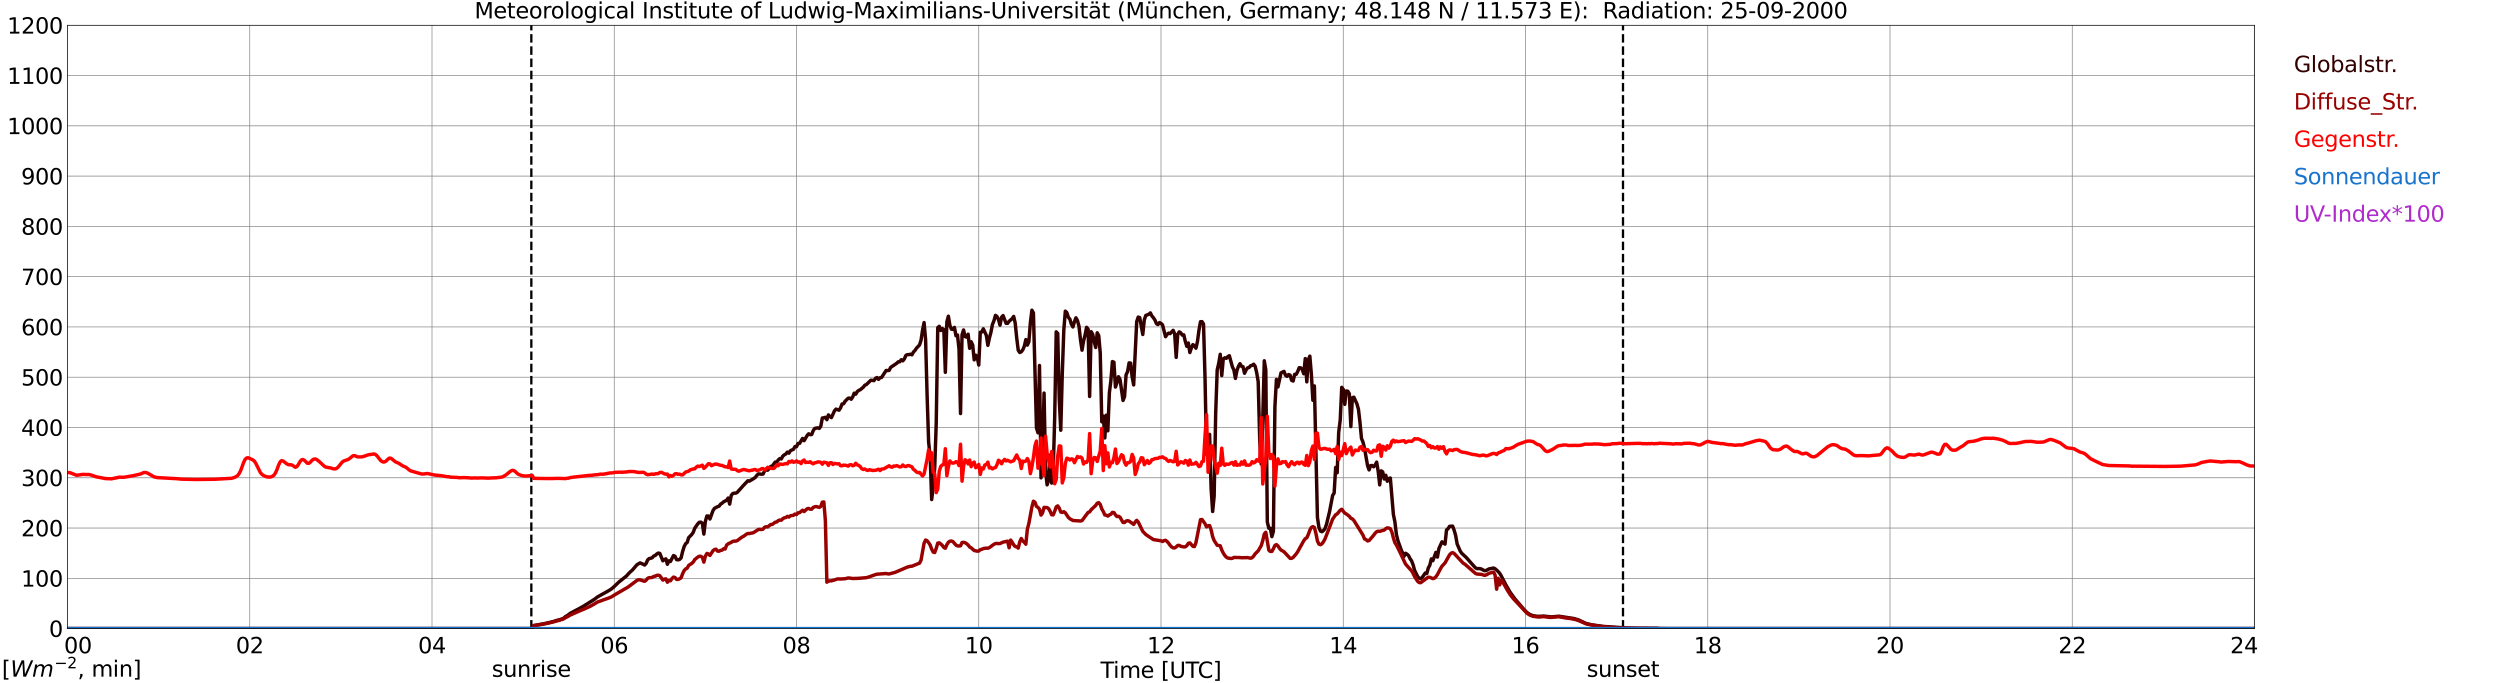 <?xml version="1.0" encoding="utf-8" standalone="no"?>
<!DOCTYPE svg PUBLIC "-//W3C//DTD SVG 1.1//EN"
  "http://www.w3.org/Graphics/SVG/1.1/DTD/svg11.dtd">
<svg xmlns:xlink="http://www.w3.org/1999/xlink" width="1085.4pt" height="296.64pt" viewBox="0 0 1085.4 296.64" xmlns="http://www.w3.org/2000/svg" version="1.1">
 <defs>
  <style type="text/css">*{stroke-linejoin: round; stroke-linecap: butt}</style>
 </defs>
 <g id="figure_1">
  <g id="patch_1">
   <path d="M 0 296.64 
L 1085.4 296.64 
L 1085.4 0 
L 0 0 
z
" style="fill: #ffffff"/>
  </g>
  <g id="axes_1">
   <g id="patch_2">
    <path d="M 29.306 272.909 
L 978.814 272.909 
L 978.814 10.976 
L 29.306 10.976 
z
" style="fill: #ffffff"/>
   </g>
   <g id="patch_3">
    <path d="M 978.814 272.909 
L 978.814 272.909 
L 978.814 10.976 
L 978.814 10.976 
z
" clip-path="url(#p9dbea921d5)" style="fill: #d3d3d3; opacity: 0.25; stroke: #d3d3d3; stroke-linejoin: miter"/>
   </g>
   <g id="matplotlib.axis_1">
    <g id="xtick_1">
     <g id="line2d_1">
      <path d="M 29.306 272.909 
L 29.306 10.976 
" clip-path="url(#p9dbea921d5)" style="fill: none; stroke: #808080; stroke-width: 0.3; stroke-linecap: square"/>
     </g>
     <g id="line2d_2"/>
     <g id="text_1">
      <!--    00 -->
      <g transform="translate(18.733 283.627) scale(0.095 -0.095)">
       <defs>
        <path id="DejaVuSans-20" transform="scale(0.016)"/>
        <path id="DejaVuSans-30" d="M 2034 4250 
Q 1547 4250 1301 3770 
Q 1056 3291 1056 2328 
Q 1056 1369 1301 889 
Q 1547 409 2034 409 
Q 2525 409 2770 889 
Q 3016 1369 3016 2328 
Q 3016 3291 2770 3770 
Q 2525 4250 2034 4250 
z
M 2034 4750 
Q 2819 4750 3233 4129 
Q 3647 3509 3647 2328 
Q 3647 1150 3233 529 
Q 2819 -91 2034 -91 
Q 1250 -91 836 529 
Q 422 1150 422 2328 
Q 422 3509 836 4129 
Q 1250 4750 2034 4750 
z
" transform="scale(0.016)"/>
       </defs>
       <use xlink:href="#DejaVuSans-20"/>
       <use xlink:href="#DejaVuSans-20" transform="translate(31.787 0)"/>
       <use xlink:href="#DejaVuSans-20" transform="translate(63.574 0)"/>
       <use xlink:href="#DejaVuSans-30" transform="translate(95.361 0)"/>
       <use xlink:href="#DejaVuSans-30" transform="translate(158.984 0)"/>
      </g>
     </g>
    </g>
    <g id="xtick_2">
     <g id="line2d_3">
      <path d="M 108.431 272.909 
L 108.431 10.976 
" clip-path="url(#p9dbea921d5)" style="fill: none; stroke: #808080; stroke-width: 0.3; stroke-linecap: square"/>
     </g>
     <g id="line2d_4"/>
     <g id="text_2">
      <!-- 02 -->
      <g transform="translate(102.387 283.627) scale(0.095 -0.095)">
       <defs>
        <path id="DejaVuSans-32" d="M 1228 531 
L 3431 531 
L 3431 0 
L 469 0 
L 469 531 
Q 828 903 1448 1529 
Q 2069 2156 2228 2338 
Q 2531 2678 2651 2914 
Q 2772 3150 2772 3378 
Q 2772 3750 2511 3984 
Q 2250 4219 1831 4219 
Q 1534 4219 1204 4116 
Q 875 4013 500 3803 
L 500 4441 
Q 881 4594 1212 4672 
Q 1544 4750 1819 4750 
Q 2544 4750 2975 4387 
Q 3406 4025 3406 3419 
Q 3406 3131 3298 2873 
Q 3191 2616 2906 2266 
Q 2828 2175 2409 1742 
Q 1991 1309 1228 531 
z
" transform="scale(0.016)"/>
       </defs>
       <use xlink:href="#DejaVuSans-30"/>
       <use xlink:href="#DejaVuSans-32" transform="translate(63.623 0)"/>
      </g>
     </g>
    </g>
    <g id="xtick_3">
     <g id="line2d_5">
      <path d="M 187.557 272.909 
L 187.557 10.976 
" clip-path="url(#p9dbea921d5)" style="fill: none; stroke: #808080; stroke-width: 0.3; stroke-linecap: square"/>
     </g>
     <g id="line2d_6"/>
     <g id="text_3">
      <!-- 04 -->
      <g transform="translate(181.513 283.627) scale(0.095 -0.095)">
       <defs>
        <path id="DejaVuSans-34" d="M 2419 4116 
L 825 1625 
L 2419 1625 
L 2419 4116 
z
M 2253 4666 
L 3047 4666 
L 3047 1625 
L 3713 1625 
L 3713 1100 
L 3047 1100 
L 3047 0 
L 2419 0 
L 2419 1100 
L 313 1100 
L 313 1709 
L 2253 4666 
z
" transform="scale(0.016)"/>
       </defs>
       <use xlink:href="#DejaVuSans-30"/>
       <use xlink:href="#DejaVuSans-34" transform="translate(63.623 0)"/>
      </g>
     </g>
    </g>
    <g id="xtick_4">
     <g id="line2d_7">
      <path d="M 266.683 272.909 
L 266.683 10.976 
" clip-path="url(#p9dbea921d5)" style="fill: none; stroke: #808080; stroke-width: 0.3; stroke-linecap: square"/>
     </g>
     <g id="line2d_8"/>
     <g id="text_4">
      <!-- 06 -->
      <g transform="translate(260.638 283.627) scale(0.095 -0.095)">
       <defs>
        <path id="DejaVuSans-36" d="M 2113 2584 
Q 1688 2584 1439 2293 
Q 1191 2003 1191 1497 
Q 1191 994 1439 701 
Q 1688 409 2113 409 
Q 2538 409 2786 701 
Q 3034 994 3034 1497 
Q 3034 2003 2786 2293 
Q 2538 2584 2113 2584 
z
M 3366 4563 
L 3366 3988 
Q 3128 4100 2886 4159 
Q 2644 4219 2406 4219 
Q 1781 4219 1451 3797 
Q 1122 3375 1075 2522 
Q 1259 2794 1537 2939 
Q 1816 3084 2150 3084 
Q 2853 3084 3261 2657 
Q 3669 2231 3669 1497 
Q 3669 778 3244 343 
Q 2819 -91 2113 -91 
Q 1303 -91 875 529 
Q 447 1150 447 2328 
Q 447 3434 972 4092 
Q 1497 4750 2381 4750 
Q 2619 4750 2861 4703 
Q 3103 4656 3366 4563 
z
" transform="scale(0.016)"/>
       </defs>
       <use xlink:href="#DejaVuSans-30"/>
       <use xlink:href="#DejaVuSans-36" transform="translate(63.623 0)"/>
      </g>
     </g>
    </g>
    <g id="xtick_5">
     <g id="line2d_9">
      <path d="M 345.808 272.909 
L 345.808 10.976 
" clip-path="url(#p9dbea921d5)" style="fill: none; stroke: #808080; stroke-width: 0.3; stroke-linecap: square"/>
     </g>
     <g id="line2d_10"/>
     <g id="text_5">
      <!-- 08 -->
      <g transform="translate(339.764 283.627) scale(0.095 -0.095)">
       <defs>
        <path id="DejaVuSans-38" d="M 2034 2216 
Q 1584 2216 1326 1975 
Q 1069 1734 1069 1313 
Q 1069 891 1326 650 
Q 1584 409 2034 409 
Q 2484 409 2743 651 
Q 3003 894 3003 1313 
Q 3003 1734 2745 1975 
Q 2488 2216 2034 2216 
z
M 1403 2484 
Q 997 2584 770 2862 
Q 544 3141 544 3541 
Q 544 4100 942 4425 
Q 1341 4750 2034 4750 
Q 2731 4750 3128 4425 
Q 3525 4100 3525 3541 
Q 3525 3141 3298 2862 
Q 3072 2584 2669 2484 
Q 3125 2378 3379 2068 
Q 3634 1759 3634 1313 
Q 3634 634 3220 271 
Q 2806 -91 2034 -91 
Q 1263 -91 848 271 
Q 434 634 434 1313 
Q 434 1759 690 2068 
Q 947 2378 1403 2484 
z
M 1172 3481 
Q 1172 3119 1398 2916 
Q 1625 2713 2034 2713 
Q 2441 2713 2670 2916 
Q 2900 3119 2900 3481 
Q 2900 3844 2670 4047 
Q 2441 4250 2034 4250 
Q 1625 4250 1398 4047 
Q 1172 3844 1172 3481 
z
" transform="scale(0.016)"/>
       </defs>
       <use xlink:href="#DejaVuSans-30"/>
       <use xlink:href="#DejaVuSans-38" transform="translate(63.623 0)"/>
      </g>
     </g>
    </g>
    <g id="xtick_6">
     <g id="line2d_11">
      <path d="M 424.934 272.909 
L 424.934 10.976 
" clip-path="url(#p9dbea921d5)" style="fill: none; stroke: #808080; stroke-width: 0.3; stroke-linecap: square"/>
     </g>
     <g id="line2d_12"/>
     <g id="text_6">
      <!-- 10 -->
      <g transform="translate(418.89 283.627) scale(0.095 -0.095)">
       <defs>
        <path id="DejaVuSans-31" d="M 794 531 
L 1825 531 
L 1825 4091 
L 703 3866 
L 703 4441 
L 1819 4666 
L 2450 4666 
L 2450 531 
L 3481 531 
L 3481 0 
L 794 0 
L 794 531 
z
" transform="scale(0.016)"/>
       </defs>
       <use xlink:href="#DejaVuSans-31"/>
       <use xlink:href="#DejaVuSans-30" transform="translate(63.623 0)"/>
      </g>
     </g>
    </g>
    <g id="xtick_7">
     <g id="line2d_13">
      <path d="M 504.06 272.909 
L 504.06 10.976 
" clip-path="url(#p9dbea921d5)" style="fill: none; stroke: #808080; stroke-width: 0.3; stroke-linecap: square"/>
     </g>
     <g id="line2d_14"/>
     <g id="text_7">
      <!-- 12 -->
      <g transform="translate(498.015 283.627) scale(0.095 -0.095)">
       <use xlink:href="#DejaVuSans-31"/>
       <use xlink:href="#DejaVuSans-32" transform="translate(63.623 0)"/>
      </g>
     </g>
    </g>
    <g id="xtick_8">
     <g id="line2d_15">
      <path d="M 583.185 272.909 
L 583.185 10.976 
" clip-path="url(#p9dbea921d5)" style="fill: none; stroke: #808080; stroke-width: 0.3; stroke-linecap: square"/>
     </g>
     <g id="line2d_16"/>
     <g id="text_8">
      <!-- 14 -->
      <g transform="translate(577.141 283.627) scale(0.095 -0.095)">
       <use xlink:href="#DejaVuSans-31"/>
       <use xlink:href="#DejaVuSans-34" transform="translate(63.623 0)"/>
      </g>
     </g>
    </g>
    <g id="xtick_9">
     <g id="line2d_17">
      <path d="M 662.311 272.909 
L 662.311 10.976 
" clip-path="url(#p9dbea921d5)" style="fill: none; stroke: #808080; stroke-width: 0.3; stroke-linecap: square"/>
     </g>
     <g id="line2d_18"/>
     <g id="text_9">
      <!-- 16 -->
      <g transform="translate(656.267 283.627) scale(0.095 -0.095)">
       <use xlink:href="#DejaVuSans-31"/>
       <use xlink:href="#DejaVuSans-36" transform="translate(63.623 0)"/>
      </g>
     </g>
    </g>
    <g id="xtick_10">
     <g id="line2d_19">
      <path d="M 741.437 272.909 
L 741.437 10.976 
" clip-path="url(#p9dbea921d5)" style="fill: none; stroke: #808080; stroke-width: 0.3; stroke-linecap: square"/>
     </g>
     <g id="line2d_20"/>
     <g id="text_10">
      <!-- 18 -->
      <g transform="translate(735.392 283.627) scale(0.095 -0.095)">
       <use xlink:href="#DejaVuSans-31"/>
       <use xlink:href="#DejaVuSans-38" transform="translate(63.623 0)"/>
      </g>
     </g>
    </g>
    <g id="xtick_11">
     <g id="line2d_21">
      <path d="M 820.562 272.909 
L 820.562 10.976 
" clip-path="url(#p9dbea921d5)" style="fill: none; stroke: #808080; stroke-width: 0.3; stroke-linecap: square"/>
     </g>
     <g id="line2d_22"/>
     <g id="text_11">
      <!-- 20 -->
      <g transform="translate(814.518 283.627) scale(0.095 -0.095)">
       <use xlink:href="#DejaVuSans-32"/>
       <use xlink:href="#DejaVuSans-30" transform="translate(63.623 0)"/>
      </g>
     </g>
    </g>
    <g id="xtick_12">
     <g id="line2d_23">
      <path d="M 899.688 272.909 
L 899.688 10.976 
" clip-path="url(#p9dbea921d5)" style="fill: none; stroke: #808080; stroke-width: 0.3; stroke-linecap: square"/>
     </g>
     <g id="line2d_24"/>
     <g id="text_12">
      <!-- 22 -->
      <g transform="translate(893.644 283.627) scale(0.095 -0.095)">
       <use xlink:href="#DejaVuSans-32"/>
       <use xlink:href="#DejaVuSans-32" transform="translate(63.623 0)"/>
      </g>
     </g>
    </g>
    <g id="xtick_13">
     <g id="line2d_25">
      <path d="M 978.814 272.909 
L 978.814 10.976 
" clip-path="url(#p9dbea921d5)" style="fill: none; stroke: #808080; stroke-width: 0.3; stroke-linecap: square"/>
     </g>
     <g id="line2d_26"/>
     <g id="text_13">
      <!-- 24    -->
      <g transform="translate(968.241 283.627) scale(0.095 -0.095)">
       <use xlink:href="#DejaVuSans-32"/>
       <use xlink:href="#DejaVuSans-34" transform="translate(63.623 0)"/>
       <use xlink:href="#DejaVuSans-20" transform="translate(127.246 0)"/>
       <use xlink:href="#DejaVuSans-20" transform="translate(159.033 0)"/>
       <use xlink:href="#DejaVuSans-20" transform="translate(190.82 0)"/>
      </g>
     </g>
    </g>
    <g id="text_14">
     <!-- Time [UTC] -->
     <g transform="translate(477.806 294.322) scale(0.095 -0.095)">
      <defs>
       <path id="DejaVuSans-54" d="M -19 4666 
L 3928 4666 
L 3928 4134 
L 2272 4134 
L 2272 0 
L 1638 0 
L 1638 4134 
L -19 4134 
L -19 4666 
z
" transform="scale(0.016)"/>
       <path id="DejaVuSans-69" d="M 603 3500 
L 1178 3500 
L 1178 0 
L 603 0 
L 603 3500 
z
M 603 4863 
L 1178 4863 
L 1178 4134 
L 603 4134 
L 603 4863 
z
" transform="scale(0.016)"/>
       <path id="DejaVuSans-6d" d="M 3328 2828 
Q 3544 3216 3844 3400 
Q 4144 3584 4550 3584 
Q 5097 3584 5394 3201 
Q 5691 2819 5691 2113 
L 5691 0 
L 5113 0 
L 5113 2094 
Q 5113 2597 4934 2840 
Q 4756 3084 4391 3084 
Q 3944 3084 3684 2787 
Q 3425 2491 3425 1978 
L 3425 0 
L 2847 0 
L 2847 2094 
Q 2847 2600 2669 2842 
Q 2491 3084 2119 3084 
Q 1678 3084 1418 2786 
Q 1159 2488 1159 1978 
L 1159 0 
L 581 0 
L 581 3500 
L 1159 3500 
L 1159 2956 
Q 1356 3278 1631 3431 
Q 1906 3584 2284 3584 
Q 2666 3584 2933 3390 
Q 3200 3197 3328 2828 
z
" transform="scale(0.016)"/>
       <path id="DejaVuSans-65" d="M 3597 1894 
L 3597 1613 
L 953 1613 
Q 991 1019 1311 708 
Q 1631 397 2203 397 
Q 2534 397 2845 478 
Q 3156 559 3463 722 
L 3463 178 
Q 3153 47 2828 -22 
Q 2503 -91 2169 -91 
Q 1331 -91 842 396 
Q 353 884 353 1716 
Q 353 2575 817 3079 
Q 1281 3584 2069 3584 
Q 2775 3584 3186 3129 
Q 3597 2675 3597 1894 
z
M 3022 2063 
Q 3016 2534 2758 2815 
Q 2500 3097 2075 3097 
Q 1594 3097 1305 2825 
Q 1016 2553 972 2059 
L 3022 2063 
z
" transform="scale(0.016)"/>
       <path id="DejaVuSans-5b" d="M 550 4863 
L 1875 4863 
L 1875 4416 
L 1125 4416 
L 1125 -397 
L 1875 -397 
L 1875 -844 
L 550 -844 
L 550 4863 
z
" transform="scale(0.016)"/>
       <path id="DejaVuSans-55" d="M 556 4666 
L 1191 4666 
L 1191 1831 
Q 1191 1081 1462 751 
Q 1734 422 2344 422 
Q 2950 422 3222 751 
Q 3494 1081 3494 1831 
L 3494 4666 
L 4128 4666 
L 4128 1753 
Q 4128 841 3676 375 
Q 3225 -91 2344 -91 
Q 1459 -91 1007 375 
Q 556 841 556 1753 
L 556 4666 
z
" transform="scale(0.016)"/>
       <path id="DejaVuSans-43" d="M 4122 4306 
L 4122 3641 
Q 3803 3938 3442 4084 
Q 3081 4231 2675 4231 
Q 1875 4231 1450 3742 
Q 1025 3253 1025 2328 
Q 1025 1406 1450 917 
Q 1875 428 2675 428 
Q 3081 428 3442 575 
Q 3803 722 4122 1019 
L 4122 359 
Q 3791 134 3420 21 
Q 3050 -91 2638 -91 
Q 1578 -91 968 557 
Q 359 1206 359 2328 
Q 359 3453 968 4101 
Q 1578 4750 2638 4750 
Q 3056 4750 3426 4639 
Q 3797 4528 4122 4306 
z
" transform="scale(0.016)"/>
       <path id="DejaVuSans-5d" d="M 1947 4863 
L 1947 -844 
L 622 -844 
L 622 -397 
L 1369 -397 
L 1369 4416 
L 622 4416 
L 622 4863 
L 1947 4863 
z
" transform="scale(0.016)"/>
      </defs>
      <use xlink:href="#DejaVuSans-54"/>
      <use xlink:href="#DejaVuSans-69" transform="translate(57.959 0)"/>
      <use xlink:href="#DejaVuSans-6d" transform="translate(85.742 0)"/>
      <use xlink:href="#DejaVuSans-65" transform="translate(183.154 0)"/>
      <use xlink:href="#DejaVuSans-20" transform="translate(244.678 0)"/>
      <use xlink:href="#DejaVuSans-5b" transform="translate(276.465 0)"/>
      <use xlink:href="#DejaVuSans-55" transform="translate(315.479 0)"/>
      <use xlink:href="#DejaVuSans-54" transform="translate(388.672 0)"/>
      <use xlink:href="#DejaVuSans-43" transform="translate(443.881 0)"/>
      <use xlink:href="#DejaVuSans-5d" transform="translate(513.705 0)"/>
     </g>
    </g>
   </g>
   <g id="matplotlib.axis_2">
    <g id="ytick_1">
     <g id="line2d_27">
      <path d="M 29.306 272.909 
L 978.814 272.909 
" clip-path="url(#p9dbea921d5)" style="fill: none; stroke: #808080; stroke-width: 0.3; stroke-linecap: square"/>
     </g>
     <g id="line2d_28"/>
     <g id="text_15">
      <!-- 0 -->
      <g transform="translate(21.261 276.518) scale(0.095 -0.095)">
       <use xlink:href="#DejaVuSans-30"/>
      </g>
     </g>
    </g>
    <g id="ytick_2">
     <g id="line2d_29">
      <path d="M 29.306 251.081 
L 978.814 251.081 
" clip-path="url(#p9dbea921d5)" style="fill: none; stroke: #808080; stroke-width: 0.3; stroke-linecap: square"/>
     </g>
     <g id="line2d_30"/>
     <g id="text_16">
      <!-- 100 -->
      <g transform="translate(9.173 254.69) scale(0.095 -0.095)">
       <use xlink:href="#DejaVuSans-31"/>
       <use xlink:href="#DejaVuSans-30" transform="translate(63.623 0)"/>
       <use xlink:href="#DejaVuSans-30" transform="translate(127.246 0)"/>
      </g>
     </g>
    </g>
    <g id="ytick_3">
     <g id="line2d_31">
      <path d="M 29.306 229.253 
L 978.814 229.253 
" clip-path="url(#p9dbea921d5)" style="fill: none; stroke: #808080; stroke-width: 0.3; stroke-linecap: square"/>
     </g>
     <g id="line2d_32"/>
     <g id="text_17">
      <!-- 200 -->
      <g transform="translate(9.173 232.863) scale(0.095 -0.095)">
       <use xlink:href="#DejaVuSans-32"/>
       <use xlink:href="#DejaVuSans-30" transform="translate(63.623 0)"/>
       <use xlink:href="#DejaVuSans-30" transform="translate(127.246 0)"/>
      </g>
     </g>
    </g>
    <g id="ytick_4">
     <g id="line2d_33">
      <path d="M 29.306 207.426 
L 978.814 207.426 
" clip-path="url(#p9dbea921d5)" style="fill: none; stroke: #808080; stroke-width: 0.3; stroke-linecap: square"/>
     </g>
     <g id="line2d_34"/>
     <g id="text_18">
      <!-- 300 -->
      <g transform="translate(9.173 211.035) scale(0.095 -0.095)">
       <defs>
        <path id="DejaVuSans-33" d="M 2597 2516 
Q 3050 2419 3304 2112 
Q 3559 1806 3559 1356 
Q 3559 666 3084 287 
Q 2609 -91 1734 -91 
Q 1441 -91 1130 -33 
Q 819 25 488 141 
L 488 750 
Q 750 597 1062 519 
Q 1375 441 1716 441 
Q 2309 441 2620 675 
Q 2931 909 2931 1356 
Q 2931 1769 2642 2001 
Q 2353 2234 1838 2234 
L 1294 2234 
L 1294 2753 
L 1863 2753 
Q 2328 2753 2575 2939 
Q 2822 3125 2822 3475 
Q 2822 3834 2567 4026 
Q 2313 4219 1838 4219 
Q 1578 4219 1281 4162 
Q 984 4106 628 3988 
L 628 4550 
Q 988 4650 1302 4700 
Q 1616 4750 1894 4750 
Q 2613 4750 3031 4423 
Q 3450 4097 3450 3541 
Q 3450 3153 3228 2886 
Q 3006 2619 2597 2516 
z
" transform="scale(0.016)"/>
       </defs>
       <use xlink:href="#DejaVuSans-33"/>
       <use xlink:href="#DejaVuSans-30" transform="translate(63.623 0)"/>
       <use xlink:href="#DejaVuSans-30" transform="translate(127.246 0)"/>
      </g>
     </g>
    </g>
    <g id="ytick_5">
     <g id="line2d_35">
      <path d="M 29.306 185.598 
L 978.814 185.598 
" clip-path="url(#p9dbea921d5)" style="fill: none; stroke: #808080; stroke-width: 0.3; stroke-linecap: square"/>
     </g>
     <g id="line2d_36"/>
     <g id="text_19">
      <!-- 400 -->
      <g transform="translate(9.173 189.207) scale(0.095 -0.095)">
       <use xlink:href="#DejaVuSans-34"/>
       <use xlink:href="#DejaVuSans-30" transform="translate(63.623 0)"/>
       <use xlink:href="#DejaVuSans-30" transform="translate(127.246 0)"/>
      </g>
     </g>
    </g>
    <g id="ytick_6">
     <g id="line2d_37">
      <path d="M 29.306 163.77 
L 978.814 163.77 
" clip-path="url(#p9dbea921d5)" style="fill: none; stroke: #808080; stroke-width: 0.3; stroke-linecap: square"/>
     </g>
     <g id="line2d_38"/>
     <g id="text_20">
      <!-- 500 -->
      <g transform="translate(9.173 167.379) scale(0.095 -0.095)">
       <defs>
        <path id="DejaVuSans-35" d="M 691 4666 
L 3169 4666 
L 3169 4134 
L 1269 4134 
L 1269 2991 
Q 1406 3038 1543 3061 
Q 1681 3084 1819 3084 
Q 2600 3084 3056 2656 
Q 3513 2228 3513 1497 
Q 3513 744 3044 326 
Q 2575 -91 1722 -91 
Q 1428 -91 1123 -41 
Q 819 9 494 109 
L 494 744 
Q 775 591 1075 516 
Q 1375 441 1709 441 
Q 2250 441 2565 725 
Q 2881 1009 2881 1497 
Q 2881 1984 2565 2268 
Q 2250 2553 1709 2553 
Q 1456 2553 1204 2497 
Q 953 2441 691 2322 
L 691 4666 
z
" transform="scale(0.016)"/>
       </defs>
       <use xlink:href="#DejaVuSans-35"/>
       <use xlink:href="#DejaVuSans-30" transform="translate(63.623 0)"/>
       <use xlink:href="#DejaVuSans-30" transform="translate(127.246 0)"/>
      </g>
     </g>
    </g>
    <g id="ytick_7">
     <g id="line2d_39">
      <path d="M 29.306 141.942 
L 978.814 141.942 
" clip-path="url(#p9dbea921d5)" style="fill: none; stroke: #808080; stroke-width: 0.3; stroke-linecap: square"/>
     </g>
     <g id="line2d_40"/>
     <g id="text_21">
      <!-- 600 -->
      <g transform="translate(9.173 145.551) scale(0.095 -0.095)">
       <use xlink:href="#DejaVuSans-36"/>
       <use xlink:href="#DejaVuSans-30" transform="translate(63.623 0)"/>
       <use xlink:href="#DejaVuSans-30" transform="translate(127.246 0)"/>
      </g>
     </g>
    </g>
    <g id="ytick_8">
     <g id="line2d_41">
      <path d="M 29.306 120.114 
L 978.814 120.114 
" clip-path="url(#p9dbea921d5)" style="fill: none; stroke: #808080; stroke-width: 0.3; stroke-linecap: square"/>
     </g>
     <g id="line2d_42"/>
     <g id="text_22">
      <!-- 700 -->
      <g transform="translate(9.173 123.724) scale(0.095 -0.095)">
       <defs>
        <path id="DejaVuSans-37" d="M 525 4666 
L 3525 4666 
L 3525 4397 
L 1831 0 
L 1172 0 
L 2766 4134 
L 525 4134 
L 525 4666 
z
" transform="scale(0.016)"/>
       </defs>
       <use xlink:href="#DejaVuSans-37"/>
       <use xlink:href="#DejaVuSans-30" transform="translate(63.623 0)"/>
       <use xlink:href="#DejaVuSans-30" transform="translate(127.246 0)"/>
      </g>
     </g>
    </g>
    <g id="ytick_9">
     <g id="line2d_43">
      <path d="M 29.306 98.287 
L 978.814 98.287 
" clip-path="url(#p9dbea921d5)" style="fill: none; stroke: #808080; stroke-width: 0.3; stroke-linecap: square"/>
     </g>
     <g id="line2d_44"/>
     <g id="text_23">
      <!-- 800 -->
      <g transform="translate(9.173 101.896) scale(0.095 -0.095)">
       <use xlink:href="#DejaVuSans-38"/>
       <use xlink:href="#DejaVuSans-30" transform="translate(63.623 0)"/>
       <use xlink:href="#DejaVuSans-30" transform="translate(127.246 0)"/>
      </g>
     </g>
    </g>
    <g id="ytick_10">
     <g id="line2d_45">
      <path d="M 29.306 76.459 
L 978.814 76.459 
" clip-path="url(#p9dbea921d5)" style="fill: none; stroke: #808080; stroke-width: 0.3; stroke-linecap: square"/>
     </g>
     <g id="line2d_46"/>
     <g id="text_24">
      <!-- 900 -->
      <g transform="translate(9.173 80.068) scale(0.095 -0.095)">
       <defs>
        <path id="DejaVuSans-39" d="M 703 97 
L 703 672 
Q 941 559 1184 500 
Q 1428 441 1663 441 
Q 2288 441 2617 861 
Q 2947 1281 2994 2138 
Q 2813 1869 2534 1725 
Q 2256 1581 1919 1581 
Q 1219 1581 811 2004 
Q 403 2428 403 3163 
Q 403 3881 828 4315 
Q 1253 4750 1959 4750 
Q 2769 4750 3195 4129 
Q 3622 3509 3622 2328 
Q 3622 1225 3098 567 
Q 2575 -91 1691 -91 
Q 1453 -91 1209 -44 
Q 966 3 703 97 
z
M 1959 2075 
Q 2384 2075 2632 2365 
Q 2881 2656 2881 3163 
Q 2881 3666 2632 3958 
Q 2384 4250 1959 4250 
Q 1534 4250 1286 3958 
Q 1038 3666 1038 3163 
Q 1038 2656 1286 2365 
Q 1534 2075 1959 2075 
z
" transform="scale(0.016)"/>
       </defs>
       <use xlink:href="#DejaVuSans-39"/>
       <use xlink:href="#DejaVuSans-30" transform="translate(63.623 0)"/>
       <use xlink:href="#DejaVuSans-30" transform="translate(127.246 0)"/>
      </g>
     </g>
    </g>
    <g id="ytick_11">
     <g id="line2d_47">
      <path d="M 29.306 54.631 
L 978.814 54.631 
" clip-path="url(#p9dbea921d5)" style="fill: none; stroke: #808080; stroke-width: 0.3; stroke-linecap: square"/>
     </g>
     <g id="line2d_48"/>
     <g id="text_25">
      <!-- 1000 -->
      <g transform="translate(3.128 58.24) scale(0.095 -0.095)">
       <use xlink:href="#DejaVuSans-31"/>
       <use xlink:href="#DejaVuSans-30" transform="translate(63.623 0)"/>
       <use xlink:href="#DejaVuSans-30" transform="translate(127.246 0)"/>
       <use xlink:href="#DejaVuSans-30" transform="translate(190.869 0)"/>
      </g>
     </g>
    </g>
    <g id="ytick_12">
     <g id="line2d_49">
      <path d="M 29.306 32.803 
L 978.814 32.803 
" clip-path="url(#p9dbea921d5)" style="fill: none; stroke: #808080; stroke-width: 0.3; stroke-linecap: square"/>
     </g>
     <g id="line2d_50"/>
     <g id="text_26">
      <!-- 1100 -->
      <g transform="translate(3.128 36.413) scale(0.095 -0.095)">
       <use xlink:href="#DejaVuSans-31"/>
       <use xlink:href="#DejaVuSans-31" transform="translate(63.623 0)"/>
       <use xlink:href="#DejaVuSans-30" transform="translate(127.246 0)"/>
       <use xlink:href="#DejaVuSans-30" transform="translate(190.869 0)"/>
      </g>
     </g>
    </g>
    <g id="ytick_13">
     <g id="line2d_51">
      <path d="M 29.306 10.976 
L 978.814 10.976 
" clip-path="url(#p9dbea921d5)" style="fill: none; stroke: #808080; stroke-width: 0.3; stroke-linecap: square"/>
     </g>
     <g id="line2d_52"/>
     <g id="text_27">
      <!-- 1200 -->
      <g transform="translate(3.128 14.585) scale(0.095 -0.095)">
       <use xlink:href="#DejaVuSans-31"/>
       <use xlink:href="#DejaVuSans-32" transform="translate(63.623 0)"/>
       <use xlink:href="#DejaVuSans-30" transform="translate(127.246 0)"/>
       <use xlink:href="#DejaVuSans-30" transform="translate(190.869 0)"/>
      </g>
     </g>
    </g>
   </g>
   <g id="line2d_53">
    <path d="M 230.681 272.909 
L 230.681 10.976 
" clip-path="url(#p9dbea921d5)" style="fill: none; stroke-dasharray: 3.7,1.6; stroke-dashoffset: 0; stroke: #000000"/>
   </g>
   <g id="line2d_54">
    <path d="M 704.643 272.909 
L 704.643 10.976 
" clip-path="url(#p9dbea921d5)" style="fill: none; stroke-dasharray: 3.7,1.6; stroke-dashoffset: 0; stroke: #000000"/>
   </g>
   <g id="line2d_55">
    <path d="M 29.306 272.909 
L 231.076 272.909 
L 231.736 271.584 
L 236.351 270.772 
L 240.308 269.831 
L 241.626 269.379 
L 242.945 269.052 
L 244.264 268.622 
L 244.923 268.242 
L 245.583 267.62 
L 246.242 267.31 
L 247.561 266.297 
L 252.836 263.47 
L 254.155 262.654 
L 258.111 260.174 
L 259.43 259.149 
L 264.045 256.579 
L 265.364 255.767 
L 266.683 254.637 
L 268.661 252.731 
L 271.958 250.099 
L 273.277 248.643 
L 274.595 247.447 
L 276.573 245.161 
L 277.892 244.38 
L 279.211 244.965 
L 279.87 245.316 
L 280.53 244.611 
L 281.189 243.105 
L 281.849 242.494 
L 282.508 242.387 
L 283.167 242.147 
L 283.827 241.4 
L 284.486 241.147 
L 285.145 240.53 
L 285.805 240.121 
L 286.464 240.268 
L 287.783 243.47 
L 288.442 242.957 
L 289.102 242.636 
L 289.761 244.976 
L 290.42 243.481 
L 291.08 243.769 
L 292.399 241.204 
L 293.058 241.501 
L 293.717 242.957 
L 294.377 243.072 
L 295.036 242.887 
L 295.696 242.234 
L 296.355 239.484 
L 297.014 237.332 
L 297.674 236.055 
L 298.333 235.535 
L 298.992 233.425 
L 300.311 232.071 
L 300.971 231.122 
L 301.63 229.347 
L 302.949 227.433 
L 303.608 226.761 
L 304.267 226.693 
L 304.927 227.212 
L 305.586 231.87 
L 306.246 226.331 
L 306.905 224.008 
L 307.564 224.047 
L 308.224 225.34 
L 309.543 221.699 
L 310.202 220.688 
L 311.521 219.987 
L 312.18 219.776 
L 312.839 218.879 
L 313.499 218.464 
L 314.158 217.868 
L 315.477 217.183 
L 316.136 216.231 
L 316.796 218.855 
L 317.455 215.161 
L 318.114 214.277 
L 318.774 214.1 
L 319.433 214.122 
L 320.093 213.749 
L 322.73 210.791 
L 324.708 208.726 
L 325.368 208.873 
L 327.346 207.694 
L 328.005 207.183 
L 328.665 206.29 
L 329.324 205.734 
L 330.643 205.887 
L 331.302 205.808 
L 331.961 204.433 
L 332.621 203.994 
L 333.28 204.145 
L 333.94 203.451 
L 334.599 202.506 
L 335.258 202.392 
L 336.577 200.598 
L 337.236 200.624 
L 337.896 199.692 
L 338.555 199.1 
L 339.215 199.253 
L 339.874 198.011 
L 340.533 197.476 
L 341.193 197.086 
L 341.852 196.282 
L 342.512 196.752 
L 343.171 195.663 
L 344.49 195.06 
L 345.149 193.873 
L 345.808 193.938 
L 346.468 192.528 
L 347.127 192.524 
L 348.446 190.352 
L 349.105 191.328 
L 350.424 189.097 
L 351.083 188.344 
L 351.743 188.71 
L 352.402 188.643 
L 353.062 186.973 
L 353.721 185.999 
L 355.04 185.746 
L 355.699 185.999 
L 356.359 185.043 
L 357.018 181.479 
L 357.677 181.398 
L 358.337 181.178 
L 358.996 182.199 
L 359.655 180.141 
L 360.315 180.859 
L 360.974 181.302 
L 362.293 178.377 
L 362.952 177.613 
L 364.271 178.085 
L 364.93 177.096 
L 365.59 175.395 
L 366.249 175.295 
L 366.909 174.197 
L 368.227 172.892 
L 368.887 172.82 
L 369.546 173.335 
L 370.206 172.361 
L 370.865 170.694 
L 371.524 171.146 
L 372.184 170 
L 372.843 169.491 
L 373.502 169.199 
L 374.821 168.09 
L 375.481 167.234 
L 376.14 166.961 
L 378.118 165.062 
L 379.437 165.25 
L 380.096 164.252 
L 380.756 163.914 
L 381.415 164.702 
L 382.074 163.997 
L 382.734 163.886 
L 384.712 160.845 
L 385.371 160.88 
L 386.031 160.804 
L 386.69 159.498 
L 388.009 158.614 
L 389.328 157.719 
L 389.987 157.086 
L 390.646 157.065 
L 391.306 156.178 
L 391.965 156.65 
L 392.624 155.833 
L 393.284 154.314 
L 393.943 153.967 
L 394.603 153.965 
L 395.262 153.775 
L 395.921 154.046 
L 396.581 152.828 
L 397.24 152.164 
L 397.899 151.173 
L 399.218 149.763 
L 399.878 147.731 
L 400.537 143.315 
L 401.196 140.056 
L 401.856 147.441 
L 402.515 171.82 
L 403.175 191.967 
L 403.834 198.068 
L 404.493 216.883 
L 405.153 211.481 
L 405.812 203.049 
L 406.471 183.878 
L 407.131 142.281 
L 407.79 141.674 
L 408.45 143.499 
L 409.109 142.643 
L 409.768 143.071 
L 410.428 161.644 
L 411.087 139.735 
L 411.746 137.284 
L 412.406 141.285 
L 413.065 142.9 
L 413.725 143.007 
L 414.384 142.139 
L 415.043 145.764 
L 415.703 145.452 
L 416.362 151.56 
L 417.022 179.543 
L 417.681 145.343 
L 418.34 143.263 
L 419 146.151 
L 419.659 146.362 
L 420.318 145.105 
L 420.978 151.215 
L 421.637 148.379 
L 422.297 149.792 
L 422.956 156.235 
L 423.615 154.207 
L 424.275 155.045 
L 424.934 158.483 
L 425.593 144.249 
L 426.253 144.149 
L 426.912 142.756 
L 428.231 145.601 
L 428.89 149.936 
L 429.55 146.816 
L 430.209 144.339 
L 430.869 140.877 
L 431.528 139.281 
L 432.187 136.926 
L 432.847 137.402 
L 433.506 138.775 
L 434.165 141.176 
L 434.825 137.76 
L 435.484 137.014 
L 436.803 140.364 
L 437.462 140.382 
L 438.122 139.487 
L 439.44 138.345 
L 440.1 137.378 
L 440.759 140.259 
L 441.419 146.764 
L 442.078 152.062 
L 442.737 153.042 
L 443.397 152.738 
L 444.056 151.867 
L 444.716 150.318 
L 445.375 147.428 
L 446.034 149.837 
L 446.694 148.375 
L 447.353 140.021 
L 448.012 134.682 
L 448.672 135.844 
L 449.991 185.751 
L 450.65 187.914 
L 451.309 158.68 
L 451.969 207.458 
L 452.628 197.284 
L 453.287 170.661 
L 453.947 204.171 
L 454.606 210.497 
L 455.266 208.399 
L 455.925 197.559 
L 456.584 209.735 
L 457.244 204.948 
L 457.903 181.317 
L 458.563 144.077 
L 459.222 144.751 
L 459.881 173.398 
L 460.541 186.787 
L 461.2 162.275 
L 461.859 143.361 
L 462.519 135.099 
L 463.178 135.708 
L 463.838 137.782 
L 464.497 138.568 
L 465.156 140.768 
L 465.816 141.947 
L 466.475 139.709 
L 467.134 137.991 
L 467.794 139.181 
L 468.453 141.63 
L 469.113 147.576 
L 469.772 152.035 
L 470.431 148.067 
L 471.091 145.463 
L 471.75 142.11 
L 472.409 142.89 
L 473.069 172.132 
L 473.728 144.012 
L 474.388 145.09 
L 475.047 148.246 
L 475.706 150.859 
L 476.366 144.498 
L 477.025 145.703 
L 477.685 153.245 
L 478.344 183.136 
L 479.003 180.61 
L 479.663 190.131 
L 480.322 180.263 
L 480.981 187.036 
L 481.641 170.554 
L 482.3 165.307 
L 482.96 156.979 
L 483.619 157.252 
L 484.278 168.05 
L 484.938 166.119 
L 485.597 163.558 
L 486.256 164.667 
L 487.575 173.863 
L 488.235 172.191 
L 488.894 162.729 
L 489.553 161.323 
L 490.213 157.54 
L 490.872 157.647 
L 491.532 163.624 
L 492.191 167.116 
L 493.51 139.653 
L 494.169 137.662 
L 494.828 137.887 
L 496.147 145.225 
L 496.807 138.845 
L 497.466 136.946 
L 498.785 136.433 
L 499.444 135.85 
L 500.103 137.166 
L 500.763 137.952 
L 501.422 138.943 
L 502.082 140.526 
L 502.741 140.908 
L 503.4 140.059 
L 504.06 140.401 
L 504.719 141.036 
L 506.038 146.175 
L 506.697 145.205 
L 507.357 144.631 
L 508.016 144.834 
L 509.335 143.424 
L 509.994 144.944 
L 510.654 155.155 
L 511.313 145.221 
L 511.972 144.077 
L 512.632 144.498 
L 513.291 145.481 
L 513.95 145.374 
L 514.61 148.222 
L 515.269 150.368 
L 515.929 148.918 
L 516.588 153.057 
L 517.247 151.042 
L 517.907 149.628 
L 518.566 150.141 
L 519.226 151.178 
L 519.885 148.333 
L 520.544 143.344 
L 521.204 139.681 
L 521.863 139.644 
L 522.522 140.707 
L 523.182 164.471 
L 523.841 197.367 
L 525.16 188.606 
L 525.819 212.197 
L 526.479 222.068 
L 527.138 215.449 
L 527.797 179.503 
L 528.457 160.627 
L 529.116 157.763 
L 529.776 153.819 
L 530.435 163.058 
L 531.094 155.818 
L 531.754 155.334 
L 532.413 155.576 
L 533.073 154.816 
L 533.732 154.439 
L 535.051 159.265 
L 535.71 160.614 
L 536.369 164.3 
L 537.029 160.856 
L 537.688 159.053 
L 538.348 157.901 
L 539.007 159.016 
L 539.666 159.195 
L 540.326 162.057 
L 540.985 160.616 
L 541.644 159.719 
L 542.304 159.555 
L 542.963 158.785 
L 543.623 158.621 
L 544.282 158.123 
L 544.941 159.027 
L 545.601 161.803 
L 546.26 165.73 
L 546.919 191.175 
L 547.579 201.482 
L 548.238 181.662 
L 548.898 156.637 
L 549.557 160.564 
L 550.216 226.614 
L 550.876 229.358 
L 551.535 229.33 
L 552.195 232.977 
L 552.854 230.724 
L 553.513 176.6 
L 554.173 164.726 
L 554.832 167.989 
L 556.151 161.891 
L 557.47 161.24 
L 558.129 162.969 
L 558.788 163.375 
L 559.448 162.626 
L 560.107 162.882 
L 560.766 165.119 
L 561.426 165.433 
L 562.085 162.539 
L 562.745 162.524 
L 563.404 161.327 
L 564.063 159.642 
L 564.723 159.712 
L 565.382 160.443 
L 566.042 162.268 
L 566.701 155.674 
L 567.36 165.785 
L 568.02 156.17 
L 568.679 154.629 
L 569.338 162.456 
L 569.998 173.776 
L 570.657 167.557 
L 571.976 224.621 
L 572.635 229.046 
L 573.295 230.567 
L 573.954 230.847 
L 574.613 230.314 
L 575.273 229.522 
L 575.932 227.57 
L 577.251 222.054 
L 578.57 215.113 
L 579.229 214.083 
L 579.889 202.94 
L 580.548 205.247 
L 581.207 187.735 
L 581.867 182.38 
L 582.526 168.164 
L 583.185 169.057 
L 583.845 175.553 
L 584.504 169.736 
L 585.164 169.864 
L 585.823 170.971 
L 586.482 185.214 
L 587.142 172.682 
L 587.801 172.447 
L 589.12 175.339 
L 589.779 177.67 
L 590.439 183.301 
L 591.098 190.345 
L 591.757 191.934 
L 592.417 194.632 
L 593.736 202.128 
L 594.395 204.016 
L 595.054 202.15 
L 595.714 202.117 
L 596.373 202.654 
L 597.032 201.912 
L 597.692 200.639 
L 598.351 204.612 
L 599.011 210.501 
L 599.67 204.431 
L 600.329 204.918 
L 600.989 207.978 
L 601.648 206.354 
L 602.307 208.936 
L 602.967 207.733 
L 603.626 207.543 
L 604.945 223.303 
L 605.604 226.558 
L 606.264 232.069 
L 606.923 234.745 
L 608.242 238.441 
L 609.561 241.536 
L 610.22 240.204 
L 610.879 240.606 
L 611.539 241.232 
L 612.198 242.568 
L 612.858 243.509 
L 613.517 245.227 
L 614.176 247.672 
L 615.495 250.345 
L 616.154 251.061 
L 616.814 251.223 
L 617.473 250.697 
L 618.792 248.789 
L 619.451 249.014 
L 620.111 246.585 
L 620.77 245.391 
L 621.429 242.653 
L 622.089 243.413 
L 623.408 239.811 
L 624.067 241.861 
L 624.726 238.15 
L 626.045 235.243 
L 627.364 236.236 
L 628.023 230.081 
L 628.683 229.57 
L 629.342 228.511 
L 630.661 228.426 
L 631.32 230.163 
L 631.98 232.469 
L 632.639 236.186 
L 633.958 239.242 
L 634.617 240.202 
L 636.595 242.044 
L 639.892 245.788 
L 640.552 246.491 
L 641.211 246.866 
L 642.53 246.862 
L 643.189 247.076 
L 644.508 247.776 
L 645.167 247.706 
L 646.486 246.995 
L 648.464 246.613 
L 649.123 246.936 
L 650.442 248.132 
L 651.102 248.898 
L 651.761 249.998 
L 653.739 253.849 
L 655.717 257.25 
L 657.695 259.989 
L 661.652 264.612 
L 662.97 265.939 
L 664.289 266.825 
L 665.608 267.303 
L 667.586 267.6 
L 668.905 267.559 
L 670.224 267.469 
L 673.521 267.84 
L 676.817 267.535 
L 683.411 268.55 
L 685.389 269.159 
L 688.686 270.717 
L 691.324 271.307 
L 695.939 271.955 
L 706.49 272.656 
L 711.105 272.756 
L 713.743 272.769 
L 719.677 272.771 
L 720.337 272.909 
L 978.154 272.909 
L 978.154 272.909 
" clip-path="url(#p9dbea921d5)" style="fill: none; stroke: #330000; stroke-width: 1.5; stroke-linecap: square"/>
   </g>
   <g id="line2d_56">
    <path d="M 29.306 272.909 
L 231.076 272.909 
L 231.736 271.643 
L 235.033 271.115 
L 238.329 270.473 
L 240.308 269.986 
L 242.286 269.451 
L 244.264 268.871 
L 244.923 268.567 
L 245.583 268.089 
L 246.242 267.827 
L 247.561 267.037 
L 252.176 264.996 
L 253.495 264.49 
L 254.814 263.876 
L 256.133 263.291 
L 257.451 262.562 
L 259.43 261.364 
L 260.748 260.917 
L 262.067 260.404 
L 264.045 259.729 
L 265.364 259.186 
L 267.342 257.979 
L 269.32 256.833 
L 270.639 256.064 
L 272.617 254.927 
L 276.573 251.961 
L 277.233 251.718 
L 277.892 251.718 
L 279.211 252.207 
L 279.87 252.365 
L 280.53 251.895 
L 281.189 251.077 
L 281.849 250.813 
L 283.167 250.717 
L 283.827 250.256 
L 284.486 250.149 
L 285.145 249.795 
L 285.805 249.734 
L 286.464 249.942 
L 287.783 251.854 
L 288.442 251.446 
L 289.102 251.323 
L 289.761 252.779 
L 290.42 251.985 
L 291.08 252.153 
L 291.739 251.201 
L 292.399 250.557 
L 293.058 250.721 
L 293.717 251.537 
L 294.377 251.55 
L 295.036 251.304 
L 295.696 250.88 
L 296.355 249.099 
L 297.014 247.744 
L 297.674 246.995 
L 298.333 246.696 
L 298.992 245.473 
L 300.311 244.631 
L 300.971 244.033 
L 301.63 242.941 
L 302.949 241.87 
L 303.608 241.49 
L 304.267 241.523 
L 304.927 241.959 
L 305.586 244.05 
L 306.246 241.472 
L 306.905 240.287 
L 307.564 240.479 
L 308.224 241.154 
L 309.543 239.1 
L 310.202 238.591 
L 310.861 238.436 
L 311.521 239.259 
L 312.18 239.34 
L 312.839 238.951 
L 313.499 238.866 
L 314.158 238.24 
L 314.818 238.377 
L 315.477 236.646 
L 316.136 236.101 
L 317.455 235.483 
L 318.114 235.042 
L 318.774 234.915 
L 319.433 234.95 
L 320.093 234.715 
L 322.071 233.206 
L 322.73 232.909 
L 324.049 231.934 
L 324.708 231.611 
L 325.368 231.67 
L 326.027 231.46 
L 326.686 231.416 
L 327.346 231.111 
L 329.324 229.83 
L 330.643 229.882 
L 331.302 229.725 
L 331.961 228.897 
L 332.621 228.688 
L 333.28 228.78 
L 334.599 227.717 
L 335.258 227.708 
L 336.577 226.704 
L 337.236 226.63 
L 337.896 226.014 
L 338.555 225.785 
L 339.215 225.861 
L 339.874 225.18 
L 340.533 224.807 
L 341.193 224.685 
L 341.852 224.178 
L 342.512 224.486 
L 343.171 223.932 
L 344.49 223.718 
L 345.149 223.192 
L 345.808 223.393 
L 346.468 222.629 
L 347.127 222.591 
L 348.446 221.509 
L 349.105 222.087 
L 350.424 220.887 
L 351.083 220.732 
L 351.743 221.068 
L 352.402 221.064 
L 353.062 220.31 
L 353.721 220.02 
L 354.38 219.918 
L 355.699 220.286 
L 356.359 219.872 
L 357.018 218.019 
L 357.677 217.929 
L 358.337 225.901 
L 358.996 252.76 
L 359.655 252.238 
L 360.974 252.172 
L 362.293 251.799 
L 363.612 251.345 
L 364.93 251.378 
L 366.909 251.262 
L 368.227 250.933 
L 368.887 250.968 
L 370.206 251.166 
L 372.843 251.081 
L 376.14 250.802 
L 377.459 250.411 
L 380.096 249.466 
L 380.756 249.287 
L 384.712 248.996 
L 385.371 249.151 
L 386.031 249.191 
L 388.668 248.477 
L 393.943 246.205 
L 395.262 245.858 
L 395.921 245.821 
L 397.24 245.292 
L 398.559 244.744 
L 399.218 244.496 
L 399.878 243.19 
L 401.196 235.841 
L 401.856 234.453 
L 402.515 234.78 
L 403.175 235.575 
L 403.834 236.629 
L 404.493 238.417 
L 405.153 239.683 
L 405.812 239.892 
L 406.471 238.085 
L 407.131 235.789 
L 407.79 235.688 
L 408.45 236.168 
L 409.109 236.793 
L 409.768 237.681 
L 410.428 238.026 
L 411.087 236.487 
L 411.746 235.433 
L 412.406 234.983 
L 413.065 234.874 
L 413.725 235.14 
L 415.043 236.668 
L 415.703 237 
L 416.362 237.052 
L 417.022 236.958 
L 417.681 235.544 
L 418.34 235.452 
L 419 235.631 
L 419.659 236.037 
L 420.318 236.627 
L 420.978 237.465 
L 421.637 237.847 
L 422.956 239.006 
L 424.275 239.298 
L 424.934 239.242 
L 425.593 238.635 
L 426.253 238.493 
L 426.912 238.159 
L 428.231 237.971 
L 428.89 238.032 
L 429.55 237.76 
L 430.869 236.779 
L 431.528 236.301 
L 432.187 235.985 
L 432.847 235.937 
L 433.506 236.022 
L 434.165 235.983 
L 435.484 235.372 
L 437.462 234.95 
L 438.122 237.827 
L 438.781 234.485 
L 439.44 235.415 
L 440.1 236.55 
L 440.759 237.277 
L 441.419 237.408 
L 442.078 237.973 
L 442.737 235.234 
L 443.397 233.793 
L 444.056 234.889 
L 444.716 235.431 
L 445.375 236.269 
L 446.034 229.782 
L 446.694 227.236 
L 448.012 220.077 
L 448.672 217.613 
L 449.331 218.027 
L 449.991 219.878 
L 450.65 220.276 
L 451.309 221.112 
L 451.969 223.637 
L 452.628 222.696 
L 453.287 220.308 
L 454.606 220.382 
L 455.266 220.826 
L 455.925 221.95 
L 456.584 223.486 
L 457.244 223.548 
L 457.903 221.98 
L 458.563 220.068 
L 459.222 219.638 
L 459.881 220.618 
L 460.541 222.288 
L 461.2 222.484 
L 461.859 222.148 
L 462.519 222.655 
L 463.838 224.643 
L 464.497 225.22 
L 465.816 225.973 
L 469.113 226.202 
L 469.772 226.025 
L 472.409 222.458 
L 473.069 222.253 
L 473.728 221.315 
L 475.706 219.446 
L 476.366 218.466 
L 477.025 218.248 
L 477.685 219.01 
L 478.344 220.937 
L 479.003 222.074 
L 479.663 223.574 
L 480.322 223.672 
L 480.981 224.065 
L 481.641 223.561 
L 482.3 223.268 
L 482.96 222.456 
L 483.619 222.537 
L 484.278 223.556 
L 484.938 224.263 
L 485.597 224.139 
L 486.256 224.541 
L 487.575 226.822 
L 488.235 226.843 
L 488.894 226.224 
L 489.553 226.062 
L 490.213 226.245 
L 492.191 227.666 
L 492.85 226.673 
L 493.51 225.918 
L 494.169 226.638 
L 495.488 229.336 
L 496.147 230.698 
L 497.466 232.052 
L 498.785 232.975 
L 500.763 234.267 
L 504.06 234.784 
L 504.719 235.088 
L 505.379 234.704 
L 506.038 234.579 
L 506.697 235.09 
L 507.357 235.832 
L 508.016 236.766 
L 508.675 237.463 
L 509.335 237.849 
L 509.994 237.899 
L 510.654 237.452 
L 511.313 236.812 
L 511.972 236.779 
L 512.632 237.161 
L 513.95 237.454 
L 514.61 237.415 
L 515.269 236.902 
L 515.929 235.889 
L 516.588 235.716 
L 517.907 237.192 
L 518.566 237.295 
L 519.226 235.592 
L 521.204 225.634 
L 521.863 225.545 
L 523.182 227.387 
L 523.841 228.751 
L 524.501 228.232 
L 525.16 228.201 
L 525.819 230.03 
L 526.479 232.975 
L 527.138 234.671 
L 528.457 236.731 
L 529.776 236.939 
L 530.435 238.781 
L 531.094 240.113 
L 531.754 241.147 
L 532.413 241.896 
L 533.073 242.276 
L 534.391 242.466 
L 535.051 242.402 
L 535.71 242.029 
L 538.348 242.055 
L 539.007 242.153 
L 541.644 242.088 
L 542.963 242.354 
L 543.623 242.138 
L 544.282 241.422 
L 544.941 240.457 
L 546.26 239.137 
L 547.579 236.891 
L 548.238 234.701 
L 548.898 231.855 
L 549.557 231.098 
L 550.876 238.871 
L 551.535 239.421 
L 552.195 239.386 
L 552.854 238.235 
L 553.513 236.797 
L 554.173 236.45 
L 554.832 237.024 
L 555.491 238.041 
L 556.151 238.79 
L 557.47 239.565 
L 560.107 242.398 
L 560.766 242.413 
L 561.426 242.016 
L 562.745 240.51 
L 563.404 239.532 
L 566.042 234.771 
L 566.701 233.872 
L 567.36 233.473 
L 568.02 232.017 
L 568.679 230.196 
L 569.338 228.965 
L 569.998 228.651 
L 570.657 229.011 
L 571.317 231.574 
L 571.976 234.865 
L 572.635 236.236 
L 573.295 236.487 
L 573.954 236.096 
L 574.613 235.184 
L 575.273 233.966 
L 576.592 230.572 
L 578.57 225.396 
L 579.889 223.467 
L 580.548 223.126 
L 581.867 221.524 
L 582.526 221.114 
L 583.845 222.784 
L 584.504 223.117 
L 585.823 224.148 
L 586.482 225.01 
L 587.142 225.268 
L 587.801 225.966 
L 591.757 232.351 
L 592.417 233.981 
L 593.076 234.252 
L 593.736 234.859 
L 594.395 234.699 
L 596.373 232.386 
L 597.032 231.482 
L 597.692 230.851 
L 598.351 230.609 
L 599.011 230.709 
L 600.329 230.277 
L 600.989 230.144 
L 601.648 229.524 
L 602.307 229.166 
L 602.967 229.271 
L 603.626 229.55 
L 604.286 230.934 
L 604.945 233.527 
L 605.604 235.62 
L 606.264 236.611 
L 607.582 239.277 
L 610.22 244.867 
L 612.198 247.115 
L 612.858 247.829 
L 613.517 248.957 
L 614.176 250.372 
L 615.495 252.399 
L 616.154 252.93 
L 616.814 252.978 
L 619.451 251.029 
L 620.111 250.607 
L 620.77 250.647 
L 622.089 251.205 
L 622.748 251.011 
L 623.408 250.415 
L 624.067 249.477 
L 625.386 246.951 
L 626.045 245.814 
L 627.364 244.4 
L 629.342 240.87 
L 630.001 240.189 
L 630.661 239.934 
L 631.32 240.272 
L 635.276 244.537 
L 635.936 244.897 
L 640.552 248.922 
L 641.211 249.215 
L 643.189 249.361 
L 644.508 249.813 
L 645.167 249.634 
L 646.486 248.909 
L 648.464 248.361 
L 649.123 249.743 
L 649.783 255.796 
L 650.442 251.068 
L 651.102 253.94 
L 651.761 251.943 
L 652.42 252.657 
L 654.399 256.173 
L 655.717 258.236 
L 657.036 259.919 
L 659.014 262.019 
L 662.97 266.254 
L 664.289 267.1 
L 665.608 267.574 
L 667.586 267.838 
L 668.246 267.884 
L 670.224 267.705 
L 672.861 268.065 
L 674.18 267.993 
L 676.158 267.771 
L 676.817 267.777 
L 680.114 268.345 
L 682.092 268.587 
L 684.071 268.991 
L 685.389 269.445 
L 688.686 270.874 
L 690.664 271.313 
L 695.939 272.055 
L 703.193 272.669 
L 724.293 272.909 
L 978.154 272.909 
L 978.154 272.909 
" clip-path="url(#p9dbea921d5)" style="fill: none; stroke: #990000; stroke-width: 1.5; stroke-linecap: square"/>
   </g>
   <g id="line2d_57">
    <path d="M 29.306 205.234 
L 29.965 205.145 
L 30.625 205.306 
L 33.262 206.363 
L 34.581 206.166 
L 35.9 205.963 
L 37.878 206.035 
L 38.537 206 
L 39.197 206.129 
L 41.834 207.024 
L 45.79 207.781 
L 48.428 207.888 
L 51.725 207.183 
L 53.703 207.218 
L 55.681 206.893 
L 57.659 206.557 
L 60.956 205.817 
L 62.275 205.208 
L 62.934 205.116 
L 63.594 205.219 
L 64.253 205.5 
L 66.89 207.037 
L 68.209 207.345 
L 72.825 207.609 
L 76.781 207.827 
L 78.759 208.032 
L 85.353 208.183 
L 87.331 208.15 
L 93.266 208.076 
L 100.519 207.663 
L 101.838 207.257 
L 102.497 206.932 
L 103.156 206.472 
L 103.816 205.629 
L 104.475 204.341 
L 105.794 200.724 
L 106.453 199.406 
L 107.113 198.808 
L 107.772 198.732 
L 109.75 199.644 
L 110.41 200.183 
L 111.069 201.17 
L 113.047 205.182 
L 113.707 205.922 
L 114.366 206.419 
L 115.685 206.993 
L 117.003 207.15 
L 117.663 207.033 
L 118.322 206.762 
L 118.982 206.253 
L 119.641 205.254 
L 120.3 203.739 
L 120.96 201.918 
L 121.619 200.532 
L 122.278 199.976 
L 122.938 200.163 
L 124.257 201.192 
L 124.916 201.63 
L 125.575 201.796 
L 126.235 201.763 
L 126.894 201.964 
L 128.213 202.87 
L 128.872 202.597 
L 129.532 201.678 
L 130.191 200.513 
L 130.85 199.688 
L 131.51 199.506 
L 132.169 199.858 
L 133.488 201.159 
L 134.147 201.143 
L 134.807 200.585 
L 135.466 199.851 
L 136.125 199.395 
L 136.785 199.258 
L 137.444 199.467 
L 138.763 200.526 
L 140.741 202.37 
L 141.4 202.774 
L 142.719 203.049 
L 143.379 203.115 
L 144.697 203.538 
L 145.357 203.593 
L 146.016 203.422 
L 146.676 202.933 
L 148.654 200.539 
L 149.313 200.111 
L 151.291 199.434 
L 153.269 197.863 
L 153.929 197.791 
L 155.247 198.369 
L 156.566 198.369 
L 157.226 198.339 
L 158.544 197.933 
L 159.863 197.468 
L 162.501 197.073 
L 163.16 197.413 
L 163.819 198.07 
L 165.138 199.788 
L 165.798 200.356 
L 166.457 200.604 
L 167.116 200.502 
L 167.776 200.037 
L 168.435 199.336 
L 169.094 198.88 
L 169.754 198.969 
L 171.732 200.543 
L 173.051 201.1 
L 175.029 202.377 
L 175.688 202.586 
L 176.348 202.955 
L 177.666 204.053 
L 178.326 204.444 
L 182.941 205.764 
L 183.601 205.817 
L 185.579 205.57 
L 188.876 206.284 
L 191.513 206.511 
L 194.151 206.969 
L 194.81 206.965 
L 195.47 207.155 
L 198.767 207.301 
L 199.426 207.432 
L 201.404 207.349 
L 203.382 207.443 
L 204.701 207.561 
L 206.02 207.495 
L 207.339 207.537 
L 209.317 207.474 
L 211.954 207.587 
L 213.932 207.48 
L 215.251 207.447 
L 217.229 207.227 
L 217.889 207.105 
L 218.548 206.865 
L 219.867 206.035 
L 221.186 204.92 
L 221.845 204.468 
L 222.504 204.191 
L 223.164 204.348 
L 223.823 204.821 
L 224.482 205.485 
L 225.142 205.985 
L 226.461 206.437 
L 227.779 206.657 
L 229.098 206.642 
L 231.076 206.437 
L 231.736 207.681 
L 237.67 207.764 
L 239.648 207.757 
L 242.286 207.685 
L 245.583 207.783 
L 246.242 207.624 
L 246.901 207.6 
L 247.561 207.351 
L 248.88 207.155 
L 256.133 206.363 
L 256.792 206.371 
L 258.77 206.103 
L 259.43 206.09 
L 260.748 205.86 
L 262.067 205.871 
L 264.705 205.352 
L 266.023 205.286 
L 267.342 205.018 
L 268.002 205.079 
L 268.661 204.974 
L 269.98 205.038 
L 271.958 204.9 
L 273.277 204.712 
L 275.255 204.745 
L 277.233 205.127 
L 279.211 205.04 
L 279.87 205.267 
L 280.53 205.845 
L 281.189 206.118 
L 283.167 205.808 
L 283.827 205.954 
L 284.486 205.725 
L 285.805 205.585 
L 286.464 205.149 
L 287.124 205.04 
L 288.442 205.723 
L 289.102 205.893 
L 289.761 205.823 
L 290.42 207.028 
L 291.08 206.456 
L 291.739 206.762 
L 292.399 206.376 
L 293.058 205.71 
L 293.717 205.64 
L 294.377 205.937 
L 295.036 205.826 
L 295.696 206.144 
L 296.355 206.179 
L 297.674 204.948 
L 298.992 204.555 
L 299.652 204.005 
L 300.971 203.599 
L 301.63 203.531 
L 302.289 202.829 
L 302.949 202.361 
L 303.608 202.562 
L 304.927 201.958 
L 305.586 203.352 
L 306.246 202.826 
L 307.564 201.32 
L 308.224 201.395 
L 308.883 202.198 
L 310.202 201.56 
L 310.861 201.464 
L 312.18 201.807 
L 312.839 202.008 
L 313.499 202.069 
L 314.818 202.671 
L 315.477 202.685 
L 316.136 202.981 
L 316.796 200.168 
L 317.455 203.579 
L 318.114 203.721 
L 319.433 203.763 
L 320.093 204.348 
L 320.752 204.577 
L 322.73 203.839 
L 323.39 203.918 
L 324.708 204.298 
L 325.368 204.409 
L 326.027 204.188 
L 326.686 204.156 
L 327.346 203.859 
L 328.005 203.863 
L 328.665 204.337 
L 329.983 203.911 
L 330.643 203.507 
L 331.302 203.422 
L 331.961 204.057 
L 332.621 203.564 
L 333.28 202.879 
L 334.599 203.333 
L 335.918 203.394 
L 336.577 202.761 
L 337.236 201.842 
L 337.896 202.176 
L 338.555 201.438 
L 339.874 201.641 
L 341.193 201.24 
L 341.852 201.395 
L 342.512 200.325 
L 343.171 200.628 
L 343.83 200.098 
L 344.49 200.7 
L 345.149 200.554 
L 345.808 200.098 
L 346.468 200.663 
L 347.127 200.515 
L 347.787 201.283 
L 348.446 200.163 
L 349.105 199.723 
L 349.765 200.825 
L 350.424 200.635 
L 351.083 200.777 
L 351.743 200.471 
L 352.402 201.019 
L 353.062 201.377 
L 353.721 200.923 
L 354.38 200.814 
L 355.04 200.539 
L 355.699 200.563 
L 356.359 200.718 
L 357.018 201.543 
L 357.677 200.672 
L 358.996 200.932 
L 359.655 202.052 
L 360.315 200.921 
L 360.974 200.862 
L 361.634 201.683 
L 362.293 201.205 
L 363.612 201.401 
L 364.271 201.336 
L 364.93 202.191 
L 365.59 202.231 
L 366.249 201.918 
L 367.568 202.089 
L 368.227 202.375 
L 368.887 201.803 
L 369.546 201.748 
L 370.206 202.239 
L 370.865 201.993 
L 371.524 201.13 
L 372.184 201.833 
L 372.843 202.056 
L 373.502 202.632 
L 374.162 203.538 
L 374.821 203.828 
L 375.481 203.612 
L 376.14 204.057 
L 376.799 204.25 
L 377.459 203.924 
L 378.777 204.256 
L 380.096 204.195 
L 381.415 203.719 
L 382.074 204.298 
L 382.734 203.638 
L 383.393 203.638 
L 384.053 203.372 
L 386.031 202.217 
L 386.69 202.73 
L 387.349 202.835 
L 388.009 202.318 
L 388.668 202.388 
L 389.328 202.148 
L 390.646 202.737 
L 391.306 202.615 
L 391.965 201.87 
L 392.624 202.455 
L 393.284 202.597 
L 393.943 202.189 
L 394.603 202.132 
L 395.921 202.68 
L 396.581 203.78 
L 397.24 204.256 
L 397.899 204.926 
L 398.559 205.227 
L 399.218 205.09 
L 400.537 206.659 
L 401.196 205.791 
L 402.515 199.365 
L 403.175 195.305 
L 403.834 199.594 
L 404.493 196.59 
L 405.153 204.97 
L 405.812 205.677 
L 406.471 213.878 
L 407.131 212.269 
L 407.79 204.597 
L 408.45 202.495 
L 409.109 201.846 
L 409.768 201.615 
L 410.428 194.822 
L 411.087 206.544 
L 411.746 202.743 
L 412.406 200.113 
L 413.065 200.849 
L 413.725 201.095 
L 414.384 200.938 
L 415.043 200.438 
L 415.703 200.661 
L 416.362 202.117 
L 417.022 192.88 
L 417.681 208.91 
L 418.34 202.499 
L 419 199.607 
L 419.659 200.059 
L 420.318 201.429 
L 420.978 199.72 
L 421.637 202.604 
L 422.297 201.111 
L 422.956 200.615 
L 423.615 203.053 
L 424.275 202.54 
L 424.934 201.643 
L 425.593 205.974 
L 426.253 203.16 
L 426.912 203.63 
L 427.572 201.87 
L 428.231 201.687 
L 428.89 200.641 
L 429.55 203.202 
L 430.209 202.951 
L 430.869 203.579 
L 431.528 203.158 
L 432.187 202.997 
L 432.847 201.766 
L 433.506 199.816 
L 434.165 200.273 
L 434.825 201.351 
L 435.484 200.207 
L 436.144 199.441 
L 436.803 200.113 
L 437.462 199.816 
L 438.781 200.515 
L 440.1 199.989 
L 441.419 197.522 
L 442.078 199.061 
L 442.737 199.751 
L 443.397 203.411 
L 444.056 200.214 
L 444.716 200.404 
L 445.375 200.166 
L 446.034 199.07 
L 446.694 200.275 
L 447.353 205.629 
L 448.012 202.645 
L 448.672 198.631 
L 449.331 193.571 
L 449.991 191.489 
L 450.65 203.276 
L 451.309 200.81 
L 451.969 190.134 
L 452.628 201.381 
L 453.287 206.389 
L 453.947 189.389 
L 454.606 196.837 
L 455.925 202.783 
L 456.584 196.04 
L 457.244 200.775 
L 457.903 210.016 
L 458.563 208.203 
L 459.222 197.983 
L 459.881 193.589 
L 460.541 193.711 
L 461.2 209.663 
L 461.859 207.458 
L 462.519 201.176 
L 463.178 198.941 
L 463.838 199.148 
L 464.497 199.707 
L 465.156 199.216 
L 465.816 199.369 
L 466.475 200.89 
L 467.794 198.186 
L 468.453 198.627 
L 469.113 198.365 
L 469.772 198.902 
L 470.431 201.456 
L 471.091 200.55 
L 471.75 200.744 
L 472.409 199.677 
L 473.069 188.237 
L 473.728 205.644 
L 474.388 200.259 
L 475.047 198.618 
L 475.706 198.749 
L 476.366 200.345 
L 477.685 195.778 
L 478.344 186.056 
L 479.003 204.3 
L 479.663 193.499 
L 480.322 201.353 
L 480.981 196.627 
L 481.641 202.728 
L 482.3 200.748 
L 482.96 200.897 
L 483.619 198.742 
L 484.278 194.949 
L 484.938 201.244 
L 485.597 200.395 
L 486.916 197.428 
L 487.575 197.902 
L 488.235 200.742 
L 488.894 201.955 
L 489.553 200.858 
L 490.213 200.866 
L 490.872 200.305 
L 491.532 197.291 
L 492.191 198.836 
L 492.85 205.989 
L 493.51 204.239 
L 494.169 201.346 
L 494.828 200.567 
L 495.488 198.727 
L 496.147 198.856 
L 496.807 201.75 
L 498.125 199.926 
L 498.785 201.218 
L 499.444 200.687 
L 500.103 199.559 
L 500.763 199.463 
L 501.422 199.081 
L 502.741 198.996 
L 503.4 198.553 
L 504.06 198.616 
L 504.719 198.326 
L 505.379 198.88 
L 506.038 199.011 
L 506.697 199.79 
L 507.357 200.331 
L 508.016 199.906 
L 509.335 200.495 
L 509.994 200.318 
L 510.654 195.942 
L 511.313 201.857 
L 512.632 200.484 
L 513.291 200.672 
L 513.95 201.109 
L 514.61 199.915 
L 515.269 200.253 
L 515.929 201.949 
L 516.588 199.727 
L 517.247 201.536 
L 518.566 201.373 
L 519.226 200.727 
L 520.544 202.554 
L 521.204 202.307 
L 521.863 200.408 
L 522.522 200.257 
L 523.182 188.946 
L 523.841 180.036 
L 524.501 205.033 
L 525.16 197.904 
L 525.819 193.654 
L 526.479 193.613 
L 527.138 199.707 
L 528.457 205.426 
L 529.116 201.117 
L 529.776 202.102 
L 530.435 194.591 
L 531.094 201.464 
L 531.754 202.047 
L 532.413 201.425 
L 533.073 201.637 
L 533.732 201.464 
L 534.391 201.002 
L 535.051 200.792 
L 535.71 201.925 
L 536.369 200.445 
L 537.029 202.032 
L 537.688 201.783 
L 538.348 201.899 
L 539.007 200.55 
L 539.666 201.515 
L 540.326 200.115 
L 540.985 201.975 
L 541.644 201.912 
L 542.304 201.979 
L 542.963 201.652 
L 543.623 200.412 
L 544.282 200.991 
L 544.941 200.665 
L 545.601 199.589 
L 546.26 200.07 
L 546.919 200.329 
L 547.579 181.271 
L 548.238 210.126 
L 549.557 198.64 
L 550.216 180.73 
L 550.876 196.503 
L 551.535 199.092 
L 552.195 197.363 
L 552.854 198.269 
L 553.513 211.018 
L 554.173 202.272 
L 554.832 199.216 
L 555.491 201.309 
L 556.151 201.222 
L 556.81 200.428 
L 557.47 200.644 
L 558.129 200.393 
L 558.788 201.803 
L 559.448 202.632 
L 560.107 201.381 
L 560.766 200.434 
L 561.426 201.253 
L 562.085 201.772 
L 562.745 200.871 
L 563.404 200.67 
L 564.063 201.375 
L 564.723 200.692 
L 565.382 200.637 
L 566.042 201.598 
L 566.701 202.01 
L 567.36 197.756 
L 568.02 202.158 
L 568.679 200.482 
L 569.338 195.577 
L 569.998 193.665 
L 570.657 199.478 
L 571.317 188.163 
L 571.976 188.029 
L 572.635 194.228 
L 573.295 195.038 
L 573.954 194.958 
L 574.613 194.722 
L 575.273 194.682 
L 575.932 194.955 
L 576.592 195.099 
L 577.251 194.992 
L 577.91 195.735 
L 578.57 195.529 
L 579.229 195.075 
L 579.889 196.942 
L 580.548 193.868 
L 581.207 199.487 
L 581.867 196.254 
L 582.526 197.806 
L 583.845 192.628 
L 584.504 196.963 
L 585.164 195.632 
L 586.482 194.113 
L 587.142 197.538 
L 587.801 196.215 
L 588.46 195.392 
L 589.12 195.601 
L 589.779 195.575 
L 590.439 194.17 
L 591.098 193.868 
L 591.757 195.514 
L 592.417 195.014 
L 593.076 195.294 
L 593.736 195.18 
L 594.395 195.997 
L 595.054 196.523 
L 595.714 196.359 
L 596.373 195.457 
L 597.032 195.804 
L 597.692 195.756 
L 598.351 193.375 
L 599.011 193.139 
L 599.67 198.088 
L 600.329 193.757 
L 600.989 194.148 
L 601.648 195.394 
L 602.307 193.519 
L 602.967 194.558 
L 603.626 193.705 
L 604.286 191.611 
L 604.945 191.09 
L 605.604 191.897 
L 606.264 191.443 
L 606.923 191.773 
L 609.561 191.299 
L 610.22 192.126 
L 611.539 191.478 
L 612.858 191.633 
L 613.517 191.127 
L 614.176 190.465 
L 614.836 190.616 
L 615.495 190.474 
L 616.814 191.039 
L 617.473 191.498 
L 618.133 191.439 
L 618.792 191.965 
L 619.451 192.639 
L 620.111 193.814 
L 620.77 193.408 
L 621.429 194.414 
L 622.089 193.91 
L 622.748 194.506 
L 623.408 194.506 
L 624.067 193.873 
L 624.726 195.036 
L 625.386 194.028 
L 626.045 194.639 
L 626.705 193.929 
L 627.364 195.962 
L 628.023 197.053 
L 628.683 195.684 
L 629.342 195.333 
L 630.001 195.412 
L 630.661 195.623 
L 631.32 195.213 
L 632.639 195.095 
L 633.958 195.951 
L 634.617 196.245 
L 636.595 196.566 
L 639.233 197.282 
L 640.552 197.428 
L 642.53 197.882 
L 643.189 197.675 
L 643.848 197.592 
L 644.508 197.662 
L 645.167 197.939 
L 645.827 197.817 
L 647.805 197.001 
L 648.464 196.843 
L 649.123 196.957 
L 649.783 197.337 
L 650.442 196.616 
L 651.102 196.424 
L 652.42 195.785 
L 653.08 195.577 
L 653.739 194.768 
L 655.058 194.837 
L 656.377 194.412 
L 657.036 194.139 
L 658.355 193.316 
L 659.014 192.93 
L 662.97 191.522 
L 664.289 191.463 
L 664.949 191.651 
L 665.608 191.707 
L 666.927 192.615 
L 667.586 192.98 
L 668.246 193.12 
L 668.905 193.51 
L 670.224 194.94 
L 670.883 195.682 
L 671.542 196.051 
L 672.202 195.997 
L 674.18 195.06 
L 676.158 193.713 
L 676.817 193.504 
L 678.136 193.353 
L 678.796 193.181 
L 680.114 193.216 
L 680.774 193.406 
L 682.752 193.408 
L 683.411 193.353 
L 684.73 193.41 
L 686.049 193.353 
L 687.368 193.089 
L 688.027 192.84 
L 691.324 192.842 
L 691.983 192.727 
L 694.621 192.816 
L 695.939 192.984 
L 696.599 193.063 
L 699.236 192.89 
L 699.896 192.655 
L 701.874 192.611 
L 703.193 192.434 
L 704.511 192.53 
L 705.171 192.663 
L 711.105 192.487 
L 712.424 192.528 
L 713.083 192.639 
L 714.402 192.607 
L 715.062 192.687 
L 715.721 192.587 
L 716.38 192.631 
L 717.04 192.552 
L 718.358 192.674 
L 719.018 192.565 
L 719.677 192.609 
L 720.337 192.421 
L 721.655 192.495 
L 725.612 192.681 
L 726.271 192.818 
L 727.59 192.639 
L 730.227 192.716 
L 730.887 192.502 
L 733.524 192.421 
L 734.843 192.62 
L 735.502 192.648 
L 737.48 193.196 
L 738.14 193.163 
L 739.459 192.572 
L 740.118 192.12 
L 741.437 191.605 
L 743.415 192.1 
L 744.734 192.253 
L 747.371 192.626 
L 748.031 192.596 
L 749.349 192.88 
L 750.668 193.082 
L 751.327 193.039 
L 753.306 193.32 
L 754.624 193.174 
L 756.602 193.163 
L 757.921 192.604 
L 758.581 192.508 
L 759.899 192.096 
L 761.878 191.507 
L 762.537 191.301 
L 763.196 191.251 
L 763.856 191.074 
L 765.834 191.531 
L 766.493 191.744 
L 767.153 192.384 
L 767.812 193.255 
L 768.471 194.314 
L 769.131 194.866 
L 769.79 195.254 
L 771.768 195.377 
L 772.428 195.267 
L 773.087 194.955 
L 774.406 193.993 
L 775.065 193.737 
L 775.725 193.661 
L 776.384 194.069 
L 777.703 195.165 
L 779.021 196.038 
L 780.34 196.001 
L 782.318 197.014 
L 782.978 197.053 
L 783.637 196.752 
L 784.296 196.815 
L 784.956 197.147 
L 786.275 198.101 
L 786.934 198.286 
L 787.593 198.339 
L 788.253 198.114 
L 788.912 197.754 
L 792.868 194.512 
L 793.528 193.975 
L 794.847 193.277 
L 795.506 193.078 
L 796.165 193.065 
L 797.484 193.39 
L 798.803 194.333 
L 799.462 194.68 
L 800.122 194.883 
L 800.781 194.927 
L 801.44 195.134 
L 802.759 195.981 
L 804.737 197.533 
L 805.397 197.773 
L 806.056 197.865 
L 808.034 197.786 
L 811.331 197.911 
L 812.65 197.771 
L 815.947 197.485 
L 816.606 197.182 
L 817.265 196.418 
L 817.925 195.464 
L 818.584 194.779 
L 819.244 194.427 
L 819.903 194.591 
L 821.222 195.647 
L 821.881 196.258 
L 822.541 197.064 
L 823.859 198.099 
L 825.178 198.472 
L 826.497 198.598 
L 827.156 198.428 
L 828.475 197.592 
L 829.134 197.389 
L 831.112 197.581 
L 833.091 197.147 
L 834.409 197.568 
L 835.069 197.524 
L 838.366 196.322 
L 839.025 196.322 
L 840.344 196.824 
L 841.003 197.14 
L 841.663 197.19 
L 842.322 197.011 
L 842.981 195.765 
L 843.641 193.975 
L 844.3 192.958 
L 844.959 192.919 
L 845.619 193.508 
L 846.938 195.034 
L 847.597 195.414 
L 848.916 195.466 
L 849.575 195.169 
L 851.553 193.916 
L 852.213 193.589 
L 854.191 191.982 
L 854.85 191.766 
L 856.828 191.576 
L 858.806 191.059 
L 860.125 190.557 
L 861.444 190.289 
L 863.422 190.275 
L 864.082 190.326 
L 865.4 190.251 
L 867.378 190.566 
L 869.357 191.07 
L 870.675 191.651 
L 871.994 192.382 
L 872.653 192.537 
L 875.291 192.5 
L 876.61 192.26 
L 879.247 191.688 
L 881.885 191.633 
L 884.522 192.002 
L 887.16 191.921 
L 889.797 190.845 
L 890.457 190.795 
L 891.775 191.183 
L 894.413 192.268 
L 895.732 193.257 
L 897.051 194.244 
L 897.71 194.466 
L 900.347 194.783 
L 902.985 196.239 
L 904.304 196.597 
L 904.963 196.874 
L 905.622 197.361 
L 907.601 199.129 
L 910.238 200.443 
L 912.876 201.687 
L 915.513 202.104 
L 924.745 202.294 
L 925.404 202.418 
L 926.723 202.39 
L 939.91 202.506 
L 945.845 202.403 
L 947.163 202.355 
L 953.098 201.833 
L 954.417 201.421 
L 955.735 200.812 
L 957.714 200.425 
L 959.032 200.205 
L 959.692 200.135 
L 963.648 200.508 
L 964.307 200.609 
L 966.285 200.436 
L 967.604 200.347 
L 969.582 200.417 
L 970.901 200.456 
L 972.22 200.399 
L 973.539 200.927 
L 975.517 201.855 
L 976.836 202.285 
L 978.154 202.324 
L 978.154 202.324 
" clip-path="url(#p9dbea921d5)" style="fill: none; stroke: #ff0000; stroke-width: 1.5; stroke-linecap: square"/>
   </g>
   <g id="line2d_58">
    <path d="M 29.306 272.909 
L 978.154 272.909 
L 978.154 272.909 
" clip-path="url(#p9dbea921d5)" style="fill: none; stroke: #1773cc; stroke-width: 1.5; stroke-linecap: square"/>
   </g>
   <g id="line2d_59">
    <path d="M 0 0 
" clip-path="url(#p9dbea921d5)" style="fill: none; stroke: #b02bcc; stroke-width: 1.5; stroke-linecap: square"/>
   </g>
   <g id="patch_4">
    <path d="M 29.306 272.909 
L 29.306 10.976 
" style="fill: none; stroke: #000000; stroke-width: 0.3; stroke-linejoin: miter; stroke-linecap: square"/>
   </g>
   <g id="patch_5">
    <path d="M 978.814 272.909 
L 978.814 10.976 
" style="fill: none; stroke: #000000; stroke-width: 0.3; stroke-linejoin: miter; stroke-linecap: square"/>
   </g>
   <g id="patch_6">
    <path d="M 29.306 272.909 
L 978.814 272.909 
" style="fill: none; stroke: #000000; stroke-width: 0.3; stroke-linejoin: miter; stroke-linecap: square"/>
   </g>
   <g id="patch_7">
    <path d="M 29.306 10.976 
L 978.814 10.976 
" style="fill: none; stroke: #000000; stroke-width: 0.3; stroke-linejoin: miter; stroke-linecap: square"/>
   </g>
   <g id="text_28">
    <!-- sunrise -->
    <g transform="translate(213.516 293.863) scale(0.095 -0.095)">
     <defs>
      <path id="DejaVuSans-73" d="M 2834 3397 
L 2834 2853 
Q 2591 2978 2328 3040 
Q 2066 3103 1784 3103 
Q 1356 3103 1142 2972 
Q 928 2841 928 2578 
Q 928 2378 1081 2264 
Q 1234 2150 1697 2047 
L 1894 2003 
Q 2506 1872 2764 1633 
Q 3022 1394 3022 966 
Q 3022 478 2636 193 
Q 2250 -91 1575 -91 
Q 1294 -91 989 -36 
Q 684 19 347 128 
L 347 722 
Q 666 556 975 473 
Q 1284 391 1588 391 
Q 1994 391 2212 530 
Q 2431 669 2431 922 
Q 2431 1156 2273 1281 
Q 2116 1406 1581 1522 
L 1381 1569 
Q 847 1681 609 1914 
Q 372 2147 372 2553 
Q 372 3047 722 3315 
Q 1072 3584 1716 3584 
Q 2034 3584 2315 3537 
Q 2597 3491 2834 3397 
z
" transform="scale(0.016)"/>
      <path id="DejaVuSans-75" d="M 544 1381 
L 544 3500 
L 1119 3500 
L 1119 1403 
Q 1119 906 1312 657 
Q 1506 409 1894 409 
Q 2359 409 2629 706 
Q 2900 1003 2900 1516 
L 2900 3500 
L 3475 3500 
L 3475 0 
L 2900 0 
L 2900 538 
Q 2691 219 2414 64 
Q 2138 -91 1772 -91 
Q 1169 -91 856 284 
Q 544 659 544 1381 
z
M 1991 3584 
L 1991 3584 
z
" transform="scale(0.016)"/>
      <path id="DejaVuSans-6e" d="M 3513 2113 
L 3513 0 
L 2938 0 
L 2938 2094 
Q 2938 2591 2744 2837 
Q 2550 3084 2163 3084 
Q 1697 3084 1428 2787 
Q 1159 2491 1159 1978 
L 1159 0 
L 581 0 
L 581 3500 
L 1159 3500 
L 1159 2956 
Q 1366 3272 1645 3428 
Q 1925 3584 2291 3584 
Q 2894 3584 3203 3211 
Q 3513 2838 3513 2113 
z
" transform="scale(0.016)"/>
      <path id="DejaVuSans-72" d="M 2631 2963 
Q 2534 3019 2420 3045 
Q 2306 3072 2169 3072 
Q 1681 3072 1420 2755 
Q 1159 2438 1159 1844 
L 1159 0 
L 581 0 
L 581 3500 
L 1159 3500 
L 1159 2956 
Q 1341 3275 1631 3429 
Q 1922 3584 2338 3584 
Q 2397 3584 2469 3576 
Q 2541 3569 2628 3553 
L 2631 2963 
z
" transform="scale(0.016)"/>
     </defs>
     <use xlink:href="#DejaVuSans-73"/>
     <use xlink:href="#DejaVuSans-75" transform="translate(52.1 0)"/>
     <use xlink:href="#DejaVuSans-6e" transform="translate(115.479 0)"/>
     <use xlink:href="#DejaVuSans-72" transform="translate(178.857 0)"/>
     <use xlink:href="#DejaVuSans-69" transform="translate(219.971 0)"/>
     <use xlink:href="#DejaVuSans-73" transform="translate(247.754 0)"/>
     <use xlink:href="#DejaVuSans-65" transform="translate(299.854 0)"/>
    </g>
   </g>
   <g id="text_29">
    <!-- sunset -->
    <g transform="translate(688.889 293.863) scale(0.095 -0.095)">
     <defs>
      <path id="DejaVuSans-74" d="M 1172 4494 
L 1172 3500 
L 2356 3500 
L 2356 3053 
L 1172 3053 
L 1172 1153 
Q 1172 725 1289 603 
Q 1406 481 1766 481 
L 2356 481 
L 2356 0 
L 1766 0 
Q 1100 0 847 248 
Q 594 497 594 1153 
L 594 3053 
L 172 3053 
L 172 3500 
L 594 3500 
L 594 4494 
L 1172 4494 
z
" transform="scale(0.016)"/>
     </defs>
     <use xlink:href="#DejaVuSans-73"/>
     <use xlink:href="#DejaVuSans-75" transform="translate(52.1 0)"/>
     <use xlink:href="#DejaVuSans-6e" transform="translate(115.479 0)"/>
     <use xlink:href="#DejaVuSans-73" transform="translate(178.857 0)"/>
     <use xlink:href="#DejaVuSans-65" transform="translate(230.957 0)"/>
     <use xlink:href="#DejaVuSans-74" transform="translate(292.48 0)"/>
    </g>
   </g>
   <g id="text_30">
    <!-- [$Wm^{-2}$, min] -->
    <g transform="translate(0.821 293.863) scale(0.095 -0.095)">
     <defs>
      <path id="DejaVuSans-Oblique-57" d="M 616 4666 
L 1228 4666 
L 1453 697 
L 3213 4666 
L 3916 4666 
L 4147 697 
L 5888 4666 
L 6528 4666 
L 4453 0 
L 3659 0 
L 3444 3891 
L 1697 0 
L 903 0 
L 616 4666 
z
" transform="scale(0.016)"/>
      <path id="DejaVuSans-Oblique-6d" d="M 5747 2113 
L 5338 0 
L 4763 0 
L 5166 2094 
Q 5191 2228 5203 2325 
Q 5216 2422 5216 2491 
Q 5216 2772 5059 2928 
Q 4903 3084 4622 3084 
Q 4203 3084 3875 2770 
Q 3547 2456 3450 1953 
L 3066 0 
L 2491 0 
L 2900 2094 
Q 2925 2209 2937 2307 
Q 2950 2406 2950 2484 
Q 2950 2769 2794 2926 
Q 2638 3084 2363 3084 
Q 1938 3084 1609 2770 
Q 1281 2456 1184 1953 
L 800 0 
L 225 0 
L 909 3500 
L 1484 3500 
L 1375 2956 
Q 1609 3263 1923 3423 
Q 2238 3584 2597 3584 
Q 2978 3584 3223 3384 
Q 3469 3184 3519 2828 
Q 3781 3197 4126 3390 
Q 4472 3584 4856 3584 
Q 5306 3584 5551 3325 
Q 5797 3066 5797 2591 
Q 5797 2488 5784 2364 
Q 5772 2241 5747 2113 
z
" transform="scale(0.016)"/>
      <path id="DejaVuSans-2212" d="M 678 2272 
L 4684 2272 
L 4684 1741 
L 678 1741 
L 678 2272 
z
" transform="scale(0.016)"/>
      <path id="DejaVuSans-2c" d="M 750 794 
L 1409 794 
L 1409 256 
L 897 -744 
L 494 -744 
L 750 256 
L 750 794 
z
" transform="scale(0.016)"/>
     </defs>
     <use xlink:href="#DejaVuSans-5b" transform="translate(0 0.766)"/>
     <use xlink:href="#DejaVuSans-Oblique-57" transform="translate(39.014 0.766)"/>
     <use xlink:href="#DejaVuSans-Oblique-6d" transform="translate(137.891 0.766)"/>
     <use xlink:href="#DejaVuSans-2212" transform="translate(239.953 39.047) scale(0.7)"/>
     <use xlink:href="#DejaVuSans-32" transform="translate(298.605 39.047) scale(0.7)"/>
     <use xlink:href="#DejaVuSans-2c" transform="translate(345.875 0.766)"/>
     <use xlink:href="#DejaVuSans-20" transform="translate(377.663 0.766)"/>
     <use xlink:href="#DejaVuSans-6d" transform="translate(409.45 0.766)"/>
     <use xlink:href="#DejaVuSans-69" transform="translate(506.862 0.766)"/>
     <use xlink:href="#DejaVuSans-6e" transform="translate(534.645 0.766)"/>
     <use xlink:href="#DejaVuSans-5d" transform="translate(598.024 0.766)"/>
    </g>
   </g>
   <g id="text_31">
    <!-- Globalstr. -->
    <g style="fill: #330000" transform="translate(995.905 31.291) scale(0.095 -0.095)">
     <defs>
      <path id="DejaVuSans-47" d="M 3809 666 
L 3809 1919 
L 2778 1919 
L 2778 2438 
L 4434 2438 
L 4434 434 
Q 4069 175 3628 42 
Q 3188 -91 2688 -91 
Q 1594 -91 976 548 
Q 359 1188 359 2328 
Q 359 3472 976 4111 
Q 1594 4750 2688 4750 
Q 3144 4750 3555 4637 
Q 3966 4525 4313 4306 
L 4313 3634 
Q 3963 3931 3569 4081 
Q 3175 4231 2741 4231 
Q 1884 4231 1454 3753 
Q 1025 3275 1025 2328 
Q 1025 1384 1454 906 
Q 1884 428 2741 428 
Q 3075 428 3337 486 
Q 3600 544 3809 666 
z
" transform="scale(0.016)"/>
      <path id="DejaVuSans-6c" d="M 603 4863 
L 1178 4863 
L 1178 0 
L 603 0 
L 603 4863 
z
" transform="scale(0.016)"/>
      <path id="DejaVuSans-6f" d="M 1959 3097 
Q 1497 3097 1228 2736 
Q 959 2375 959 1747 
Q 959 1119 1226 758 
Q 1494 397 1959 397 
Q 2419 397 2687 759 
Q 2956 1122 2956 1747 
Q 2956 2369 2687 2733 
Q 2419 3097 1959 3097 
z
M 1959 3584 
Q 2709 3584 3137 3096 
Q 3566 2609 3566 1747 
Q 3566 888 3137 398 
Q 2709 -91 1959 -91 
Q 1206 -91 779 398 
Q 353 888 353 1747 
Q 353 2609 779 3096 
Q 1206 3584 1959 3584 
z
" transform="scale(0.016)"/>
      <path id="DejaVuSans-62" d="M 3116 1747 
Q 3116 2381 2855 2742 
Q 2594 3103 2138 3103 
Q 1681 3103 1420 2742 
Q 1159 2381 1159 1747 
Q 1159 1113 1420 752 
Q 1681 391 2138 391 
Q 2594 391 2855 752 
Q 3116 1113 3116 1747 
z
M 1159 2969 
Q 1341 3281 1617 3432 
Q 1894 3584 2278 3584 
Q 2916 3584 3314 3078 
Q 3713 2572 3713 1747 
Q 3713 922 3314 415 
Q 2916 -91 2278 -91 
Q 1894 -91 1617 61 
Q 1341 213 1159 525 
L 1159 0 
L 581 0 
L 581 4863 
L 1159 4863 
L 1159 2969 
z
" transform="scale(0.016)"/>
      <path id="DejaVuSans-61" d="M 2194 1759 
Q 1497 1759 1228 1600 
Q 959 1441 959 1056 
Q 959 750 1161 570 
Q 1363 391 1709 391 
Q 2188 391 2477 730 
Q 2766 1069 2766 1631 
L 2766 1759 
L 2194 1759 
z
M 3341 1997 
L 3341 0 
L 2766 0 
L 2766 531 
Q 2569 213 2275 61 
Q 1981 -91 1556 -91 
Q 1019 -91 701 211 
Q 384 513 384 1019 
Q 384 1609 779 1909 
Q 1175 2209 1959 2209 
L 2766 2209 
L 2766 2266 
Q 2766 2663 2505 2880 
Q 2244 3097 1772 3097 
Q 1472 3097 1187 3025 
Q 903 2953 641 2809 
L 641 3341 
Q 956 3463 1253 3523 
Q 1550 3584 1831 3584 
Q 2591 3584 2966 3190 
Q 3341 2797 3341 1997 
z
" transform="scale(0.016)"/>
      <path id="DejaVuSans-2e" d="M 684 794 
L 1344 794 
L 1344 0 
L 684 0 
L 684 794 
z
" transform="scale(0.016)"/>
     </defs>
     <use xlink:href="#DejaVuSans-47"/>
     <use xlink:href="#DejaVuSans-6c" transform="translate(77.49 0)"/>
     <use xlink:href="#DejaVuSans-6f" transform="translate(105.273 0)"/>
     <use xlink:href="#DejaVuSans-62" transform="translate(166.455 0)"/>
     <use xlink:href="#DejaVuSans-61" transform="translate(229.932 0)"/>
     <use xlink:href="#DejaVuSans-6c" transform="translate(291.211 0)"/>
     <use xlink:href="#DejaVuSans-73" transform="translate(318.994 0)"/>
     <use xlink:href="#DejaVuSans-74" transform="translate(371.094 0)"/>
     <use xlink:href="#DejaVuSans-72" transform="translate(410.303 0)"/>
     <use xlink:href="#DejaVuSans-2e" transform="translate(442.291 0)"/>
    </g>
   </g>
   <g id="text_32">
    <!-- Diffuse_Str. -->
    <g style="fill: #990000" transform="translate(995.905 47.531) scale(0.095 -0.095)">
     <defs>
      <path id="DejaVuSans-44" d="M 1259 4147 
L 1259 519 
L 2022 519 
Q 2988 519 3436 956 
Q 3884 1394 3884 2338 
Q 3884 3275 3436 3711 
Q 2988 4147 2022 4147 
L 1259 4147 
z
M 628 4666 
L 1925 4666 
Q 3281 4666 3915 4102 
Q 4550 3538 4550 2338 
Q 4550 1131 3912 565 
Q 3275 0 1925 0 
L 628 0 
L 628 4666 
z
" transform="scale(0.016)"/>
      <path id="DejaVuSans-66" d="M 2375 4863 
L 2375 4384 
L 1825 4384 
Q 1516 4384 1395 4259 
Q 1275 4134 1275 3809 
L 1275 3500 
L 2222 3500 
L 2222 3053 
L 1275 3053 
L 1275 0 
L 697 0 
L 697 3053 
L 147 3053 
L 147 3500 
L 697 3500 
L 697 3744 
Q 697 4328 969 4595 
Q 1241 4863 1831 4863 
L 2375 4863 
z
" transform="scale(0.016)"/>
      <path id="DejaVuSans-5f" d="M 3263 -1063 
L 3263 -1509 
L -63 -1509 
L -63 -1063 
L 3263 -1063 
z
" transform="scale(0.016)"/>
      <path id="DejaVuSans-53" d="M 3425 4513 
L 3425 3897 
Q 3066 4069 2747 4153 
Q 2428 4238 2131 4238 
Q 1616 4238 1336 4038 
Q 1056 3838 1056 3469 
Q 1056 3159 1242 3001 
Q 1428 2844 1947 2747 
L 2328 2669 
Q 3034 2534 3370 2195 
Q 3706 1856 3706 1288 
Q 3706 609 3251 259 
Q 2797 -91 1919 -91 
Q 1588 -91 1214 -16 
Q 841 59 441 206 
L 441 856 
Q 825 641 1194 531 
Q 1563 422 1919 422 
Q 2459 422 2753 634 
Q 3047 847 3047 1241 
Q 3047 1584 2836 1778 
Q 2625 1972 2144 2069 
L 1759 2144 
Q 1053 2284 737 2584 
Q 422 2884 422 3419 
Q 422 4038 858 4394 
Q 1294 4750 2059 4750 
Q 2388 4750 2728 4690 
Q 3069 4631 3425 4513 
z
" transform="scale(0.016)"/>
     </defs>
     <use xlink:href="#DejaVuSans-44"/>
     <use xlink:href="#DejaVuSans-69" transform="translate(77.002 0)"/>
     <use xlink:href="#DejaVuSans-66" transform="translate(104.785 0)"/>
     <use xlink:href="#DejaVuSans-66" transform="translate(139.99 0)"/>
     <use xlink:href="#DejaVuSans-75" transform="translate(175.195 0)"/>
     <use xlink:href="#DejaVuSans-73" transform="translate(238.574 0)"/>
     <use xlink:href="#DejaVuSans-65" transform="translate(290.674 0)"/>
     <use xlink:href="#DejaVuSans-5f" transform="translate(352.197 0)"/>
     <use xlink:href="#DejaVuSans-53" transform="translate(402.197 0)"/>
     <use xlink:href="#DejaVuSans-74" transform="translate(465.674 0)"/>
     <use xlink:href="#DejaVuSans-72" transform="translate(504.883 0)"/>
     <use xlink:href="#DejaVuSans-2e" transform="translate(536.871 0)"/>
    </g>
   </g>
   <g id="text_33">
    <!-- Gegenstr. -->
    <g style="fill: #ff0000" transform="translate(995.905 63.771) scale(0.095 -0.095)">
     <defs>
      <path id="DejaVuSans-67" d="M 2906 1791 
Q 2906 2416 2648 2759 
Q 2391 3103 1925 3103 
Q 1463 3103 1205 2759 
Q 947 2416 947 1791 
Q 947 1169 1205 825 
Q 1463 481 1925 481 
Q 2391 481 2648 825 
Q 2906 1169 2906 1791 
z
M 3481 434 
Q 3481 -459 3084 -895 
Q 2688 -1331 1869 -1331 
Q 1566 -1331 1297 -1286 
Q 1028 -1241 775 -1147 
L 775 -588 
Q 1028 -725 1275 -790 
Q 1522 -856 1778 -856 
Q 2344 -856 2625 -561 
Q 2906 -266 2906 331 
L 2906 616 
Q 2728 306 2450 153 
Q 2172 0 1784 0 
Q 1141 0 747 490 
Q 353 981 353 1791 
Q 353 2603 747 3093 
Q 1141 3584 1784 3584 
Q 2172 3584 2450 3431 
Q 2728 3278 2906 2969 
L 2906 3500 
L 3481 3500 
L 3481 434 
z
" transform="scale(0.016)"/>
     </defs>
     <use xlink:href="#DejaVuSans-47"/>
     <use xlink:href="#DejaVuSans-65" transform="translate(77.49 0)"/>
     <use xlink:href="#DejaVuSans-67" transform="translate(139.014 0)"/>
     <use xlink:href="#DejaVuSans-65" transform="translate(202.49 0)"/>
     <use xlink:href="#DejaVuSans-6e" transform="translate(264.014 0)"/>
     <use xlink:href="#DejaVuSans-73" transform="translate(327.393 0)"/>
     <use xlink:href="#DejaVuSans-74" transform="translate(379.492 0)"/>
     <use xlink:href="#DejaVuSans-72" transform="translate(418.701 0)"/>
     <use xlink:href="#DejaVuSans-2e" transform="translate(450.689 0)"/>
    </g>
   </g>
   <g id="text_34">
    <!-- Sonnendauer -->
    <g style="fill: #1773cc" transform="translate(995.905 80.01) scale(0.095 -0.095)">
     <defs>
      <path id="DejaVuSans-64" d="M 2906 2969 
L 2906 4863 
L 3481 4863 
L 3481 0 
L 2906 0 
L 2906 525 
Q 2725 213 2448 61 
Q 2172 -91 1784 -91 
Q 1150 -91 751 415 
Q 353 922 353 1747 
Q 353 2572 751 3078 
Q 1150 3584 1784 3584 
Q 2172 3584 2448 3432 
Q 2725 3281 2906 2969 
z
M 947 1747 
Q 947 1113 1208 752 
Q 1469 391 1925 391 
Q 2381 391 2643 752 
Q 2906 1113 2906 1747 
Q 2906 2381 2643 2742 
Q 2381 3103 1925 3103 
Q 1469 3103 1208 2742 
Q 947 2381 947 1747 
z
" transform="scale(0.016)"/>
     </defs>
     <use xlink:href="#DejaVuSans-53"/>
     <use xlink:href="#DejaVuSans-6f" transform="translate(63.477 0)"/>
     <use xlink:href="#DejaVuSans-6e" transform="translate(124.658 0)"/>
     <use xlink:href="#DejaVuSans-6e" transform="translate(188.037 0)"/>
     <use xlink:href="#DejaVuSans-65" transform="translate(251.416 0)"/>
     <use xlink:href="#DejaVuSans-6e" transform="translate(312.939 0)"/>
     <use xlink:href="#DejaVuSans-64" transform="translate(376.318 0)"/>
     <use xlink:href="#DejaVuSans-61" transform="translate(439.795 0)"/>
     <use xlink:href="#DejaVuSans-75" transform="translate(501.074 0)"/>
     <use xlink:href="#DejaVuSans-65" transform="translate(564.453 0)"/>
     <use xlink:href="#DejaVuSans-72" transform="translate(625.977 0)"/>
    </g>
   </g>
   <g id="text_35">
    <!-- UV-Index*100 -->
    <g style="fill: #b02bcc" transform="translate(995.905 96.25) scale(0.095 -0.095)">
     <defs>
      <path id="DejaVuSans-56" d="M 1831 0 
L 50 4666 
L 709 4666 
L 2188 738 
L 3669 4666 
L 4325 4666 
L 2547 0 
L 1831 0 
z
" transform="scale(0.016)"/>
      <path id="DejaVuSans-2d" d="M 313 2009 
L 1997 2009 
L 1997 1497 
L 313 1497 
L 313 2009 
z
" transform="scale(0.016)"/>
      <path id="DejaVuSans-49" d="M 628 4666 
L 1259 4666 
L 1259 0 
L 628 0 
L 628 4666 
z
" transform="scale(0.016)"/>
      <path id="DejaVuSans-78" d="M 3513 3500 
L 2247 1797 
L 3578 0 
L 2900 0 
L 1881 1375 
L 863 0 
L 184 0 
L 1544 1831 
L 300 3500 
L 978 3500 
L 1906 2253 
L 2834 3500 
L 3513 3500 
z
" transform="scale(0.016)"/>
      <path id="DejaVuSans-2a" d="M 3009 3897 
L 1888 3291 
L 3009 2681 
L 2828 2375 
L 1778 3009 
L 1778 1831 
L 1422 1831 
L 1422 3009 
L 372 2375 
L 191 2681 
L 1313 3291 
L 191 3897 
L 372 4206 
L 1422 3572 
L 1422 4750 
L 1778 4750 
L 1778 3572 
L 2828 4206 
L 3009 3897 
z
" transform="scale(0.016)"/>
     </defs>
     <use xlink:href="#DejaVuSans-55"/>
     <use xlink:href="#DejaVuSans-56" transform="translate(73.193 0)"/>
     <use xlink:href="#DejaVuSans-2d" transform="translate(135.727 0)"/>
     <use xlink:href="#DejaVuSans-49" transform="translate(171.811 0)"/>
     <use xlink:href="#DejaVuSans-6e" transform="translate(201.303 0)"/>
     <use xlink:href="#DejaVuSans-64" transform="translate(264.682 0)"/>
     <use xlink:href="#DejaVuSans-65" transform="translate(328.158 0)"/>
     <use xlink:href="#DejaVuSans-78" transform="translate(387.932 0)"/>
     <use xlink:href="#DejaVuSans-2a" transform="translate(447.111 0)"/>
     <use xlink:href="#DejaVuSans-31" transform="translate(497.111 0)"/>
     <use xlink:href="#DejaVuSans-30" transform="translate(560.734 0)"/>
     <use xlink:href="#DejaVuSans-30" transform="translate(624.357 0)"/>
    </g>
   </g>
   <g id="text_36">
    <!-- Meteorological Institute of Ludwig-Maximilians-Universität (München, Germany; 48.148 N / 11.573 E):  Radiation: 25-09-2000 -->
    <g transform="translate(206.01 7.976) scale(0.095 -0.095)">
     <defs>
      <path id="DejaVuSans-4d" d="M 628 4666 
L 1569 4666 
L 2759 1491 
L 3956 4666 
L 4897 4666 
L 4897 0 
L 4281 0 
L 4281 4097 
L 3078 897 
L 2444 897 
L 1241 4097 
L 1241 0 
L 628 0 
L 628 4666 
z
" transform="scale(0.016)"/>
      <path id="DejaVuSans-63" d="M 3122 3366 
L 3122 2828 
Q 2878 2963 2633 3030 
Q 2388 3097 2138 3097 
Q 1578 3097 1268 2742 
Q 959 2388 959 1747 
Q 959 1106 1268 751 
Q 1578 397 2138 397 
Q 2388 397 2633 464 
Q 2878 531 3122 666 
L 3122 134 
Q 2881 22 2623 -34 
Q 2366 -91 2075 -91 
Q 1284 -91 818 406 
Q 353 903 353 1747 
Q 353 2603 823 3093 
Q 1294 3584 2113 3584 
Q 2378 3584 2631 3529 
Q 2884 3475 3122 3366 
z
" transform="scale(0.016)"/>
      <path id="DejaVuSans-4c" d="M 628 4666 
L 1259 4666 
L 1259 531 
L 3531 531 
L 3531 0 
L 628 0 
L 628 4666 
z
" transform="scale(0.016)"/>
      <path id="DejaVuSans-77" d="M 269 3500 
L 844 3500 
L 1563 769 
L 2278 3500 
L 2956 3500 
L 3675 769 
L 4391 3500 
L 4966 3500 
L 4050 0 
L 3372 0 
L 2619 2869 
L 1863 0 
L 1184 0 
L 269 3500 
z
" transform="scale(0.016)"/>
      <path id="DejaVuSans-76" d="M 191 3500 
L 800 3500 
L 1894 563 
L 2988 3500 
L 3597 3500 
L 2284 0 
L 1503 0 
L 191 3500 
z
" transform="scale(0.016)"/>
      <path id="DejaVuSans-e4" d="M 2194 1759 
Q 1497 1759 1228 1600 
Q 959 1441 959 1056 
Q 959 750 1161 570 
Q 1363 391 1709 391 
Q 2188 391 2477 730 
Q 2766 1069 2766 1631 
L 2766 1759 
L 2194 1759 
z
M 3341 1997 
L 3341 0 
L 2766 0 
L 2766 531 
Q 2569 213 2275 61 
Q 1981 -91 1556 -91 
Q 1019 -91 701 211 
Q 384 513 384 1019 
Q 384 1609 779 1909 
Q 1175 2209 1959 2209 
L 2766 2209 
L 2766 2266 
Q 2766 2663 2505 2880 
Q 2244 3097 1772 3097 
Q 1472 3097 1187 3025 
Q 903 2953 641 2809 
L 641 3341 
Q 956 3463 1253 3523 
Q 1550 3584 1831 3584 
Q 2591 3584 2966 3190 
Q 3341 2797 3341 1997 
z
M 2150 4850 
L 2784 4850 
L 2784 4219 
L 2150 4219 
L 2150 4850 
z
M 928 4850 
L 1562 4850 
L 1562 4219 
L 928 4219 
L 928 4850 
z
" transform="scale(0.016)"/>
      <path id="DejaVuSans-28" d="M 1984 4856 
Q 1566 4138 1362 3434 
Q 1159 2731 1159 2009 
Q 1159 1288 1364 580 
Q 1569 -128 1984 -844 
L 1484 -844 
Q 1016 -109 783 600 
Q 550 1309 550 2009 
Q 550 2706 781 3412 
Q 1013 4119 1484 4856 
L 1984 4856 
z
" transform="scale(0.016)"/>
      <path id="DejaVuSans-fc" d="M 544 1381 
L 544 3500 
L 1119 3500 
L 1119 1403 
Q 1119 906 1312 657 
Q 1506 409 1894 409 
Q 2359 409 2629 706 
Q 2900 1003 2900 1516 
L 2900 3500 
L 3475 3500 
L 3475 0 
L 2900 0 
L 2900 538 
Q 2691 219 2414 64 
Q 2138 -91 1772 -91 
Q 1169 -91 856 284 
Q 544 659 544 1381 
z
M 1991 3584 
L 1991 3584 
z
M 2278 4850 
L 2912 4850 
L 2912 4219 
L 2278 4219 
L 2278 4850 
z
M 1056 4850 
L 1690 4850 
L 1690 4219 
L 1056 4219 
L 1056 4850 
z
" transform="scale(0.016)"/>
      <path id="DejaVuSans-68" d="M 3513 2113 
L 3513 0 
L 2938 0 
L 2938 2094 
Q 2938 2591 2744 2837 
Q 2550 3084 2163 3084 
Q 1697 3084 1428 2787 
Q 1159 2491 1159 1978 
L 1159 0 
L 581 0 
L 581 4863 
L 1159 4863 
L 1159 2956 
Q 1366 3272 1645 3428 
Q 1925 3584 2291 3584 
Q 2894 3584 3203 3211 
Q 3513 2838 3513 2113 
z
" transform="scale(0.016)"/>
      <path id="DejaVuSans-79" d="M 2059 -325 
Q 1816 -950 1584 -1140 
Q 1353 -1331 966 -1331 
L 506 -1331 
L 506 -850 
L 844 -850 
Q 1081 -850 1212 -737 
Q 1344 -625 1503 -206 
L 1606 56 
L 191 3500 
L 800 3500 
L 1894 763 
L 2988 3500 
L 3597 3500 
L 2059 -325 
z
" transform="scale(0.016)"/>
      <path id="DejaVuSans-3b" d="M 750 3309 
L 1409 3309 
L 1409 2516 
L 750 2516 
L 750 3309 
z
M 750 794 
L 1409 794 
L 1409 256 
L 897 -744 
L 494 -744 
L 750 256 
L 750 794 
z
" transform="scale(0.016)"/>
      <path id="DejaVuSans-4e" d="M 628 4666 
L 1478 4666 
L 3547 763 
L 3547 4666 
L 4159 4666 
L 4159 0 
L 3309 0 
L 1241 3903 
L 1241 0 
L 628 0 
L 628 4666 
z
" transform="scale(0.016)"/>
      <path id="DejaVuSans-2f" d="M 1625 4666 
L 2156 4666 
L 531 -594 
L 0 -594 
L 1625 4666 
z
" transform="scale(0.016)"/>
      <path id="DejaVuSans-45" d="M 628 4666 
L 3578 4666 
L 3578 4134 
L 1259 4134 
L 1259 2753 
L 3481 2753 
L 3481 2222 
L 1259 2222 
L 1259 531 
L 3634 531 
L 3634 0 
L 628 0 
L 628 4666 
z
" transform="scale(0.016)"/>
      <path id="DejaVuSans-29" d="M 513 4856 
L 1013 4856 
Q 1481 4119 1714 3412 
Q 1947 2706 1947 2009 
Q 1947 1309 1714 600 
Q 1481 -109 1013 -844 
L 513 -844 
Q 928 -128 1133 580 
Q 1338 1288 1338 2009 
Q 1338 2731 1133 3434 
Q 928 4138 513 4856 
z
" transform="scale(0.016)"/>
      <path id="DejaVuSans-3a" d="M 750 794 
L 1409 794 
L 1409 0 
L 750 0 
L 750 794 
z
M 750 3309 
L 1409 3309 
L 1409 2516 
L 750 2516 
L 750 3309 
z
" transform="scale(0.016)"/>
      <path id="DejaVuSans-52" d="M 2841 2188 
Q 3044 2119 3236 1894 
Q 3428 1669 3622 1275 
L 4263 0 
L 3584 0 
L 2988 1197 
Q 2756 1666 2539 1819 
Q 2322 1972 1947 1972 
L 1259 1972 
L 1259 0 
L 628 0 
L 628 4666 
L 2053 4666 
Q 2853 4666 3247 4331 
Q 3641 3997 3641 3322 
Q 3641 2881 3436 2590 
Q 3231 2300 2841 2188 
z
M 1259 4147 
L 1259 2491 
L 2053 2491 
Q 2509 2491 2742 2702 
Q 2975 2913 2975 3322 
Q 2975 3731 2742 3939 
Q 2509 4147 2053 4147 
L 1259 4147 
z
" transform="scale(0.016)"/>
     </defs>
     <use xlink:href="#DejaVuSans-4d"/>
     <use xlink:href="#DejaVuSans-65" transform="translate(86.279 0)"/>
     <use xlink:href="#DejaVuSans-74" transform="translate(147.803 0)"/>
     <use xlink:href="#DejaVuSans-65" transform="translate(187.012 0)"/>
     <use xlink:href="#DejaVuSans-6f" transform="translate(248.535 0)"/>
     <use xlink:href="#DejaVuSans-72" transform="translate(309.717 0)"/>
     <use xlink:href="#DejaVuSans-6f" transform="translate(348.58 0)"/>
     <use xlink:href="#DejaVuSans-6c" transform="translate(409.762 0)"/>
     <use xlink:href="#DejaVuSans-6f" transform="translate(437.545 0)"/>
     <use xlink:href="#DejaVuSans-67" transform="translate(498.727 0)"/>
     <use xlink:href="#DejaVuSans-69" transform="translate(562.203 0)"/>
     <use xlink:href="#DejaVuSans-63" transform="translate(589.986 0)"/>
     <use xlink:href="#DejaVuSans-61" transform="translate(644.967 0)"/>
     <use xlink:href="#DejaVuSans-6c" transform="translate(706.246 0)"/>
     <use xlink:href="#DejaVuSans-20" transform="translate(734.029 0)"/>
     <use xlink:href="#DejaVuSans-49" transform="translate(765.816 0)"/>
     <use xlink:href="#DejaVuSans-6e" transform="translate(795.309 0)"/>
     <use xlink:href="#DejaVuSans-73" transform="translate(858.688 0)"/>
     <use xlink:href="#DejaVuSans-74" transform="translate(910.787 0)"/>
     <use xlink:href="#DejaVuSans-69" transform="translate(949.996 0)"/>
     <use xlink:href="#DejaVuSans-74" transform="translate(977.779 0)"/>
     <use xlink:href="#DejaVuSans-75" transform="translate(1016.988 0)"/>
     <use xlink:href="#DejaVuSans-74" transform="translate(1080.367 0)"/>
     <use xlink:href="#DejaVuSans-65" transform="translate(1119.576 0)"/>
     <use xlink:href="#DejaVuSans-20" transform="translate(1181.1 0)"/>
     <use xlink:href="#DejaVuSans-6f" transform="translate(1212.887 0)"/>
     <use xlink:href="#DejaVuSans-66" transform="translate(1274.068 0)"/>
     <use xlink:href="#DejaVuSans-20" transform="translate(1309.273 0)"/>
     <use xlink:href="#DejaVuSans-4c" transform="translate(1341.061 0)"/>
     <use xlink:href="#DejaVuSans-75" transform="translate(1395.023 0)"/>
     <use xlink:href="#DejaVuSans-64" transform="translate(1458.402 0)"/>
     <use xlink:href="#DejaVuSans-77" transform="translate(1521.879 0)"/>
     <use xlink:href="#DejaVuSans-69" transform="translate(1603.666 0)"/>
     <use xlink:href="#DejaVuSans-67" transform="translate(1631.449 0)"/>
     <use xlink:href="#DejaVuSans-2d" transform="translate(1694.926 0)"/>
     <use xlink:href="#DejaVuSans-4d" transform="translate(1731.01 0)"/>
     <use xlink:href="#DejaVuSans-61" transform="translate(1817.289 0)"/>
     <use xlink:href="#DejaVuSans-78" transform="translate(1878.568 0)"/>
     <use xlink:href="#DejaVuSans-69" transform="translate(1937.748 0)"/>
     <use xlink:href="#DejaVuSans-6d" transform="translate(1965.531 0)"/>
     <use xlink:href="#DejaVuSans-69" transform="translate(2062.943 0)"/>
     <use xlink:href="#DejaVuSans-6c" transform="translate(2090.727 0)"/>
     <use xlink:href="#DejaVuSans-69" transform="translate(2118.51 0)"/>
     <use xlink:href="#DejaVuSans-61" transform="translate(2146.293 0)"/>
     <use xlink:href="#DejaVuSans-6e" transform="translate(2207.572 0)"/>
     <use xlink:href="#DejaVuSans-73" transform="translate(2270.951 0)"/>
     <use xlink:href="#DejaVuSans-2d" transform="translate(2323.051 0)"/>
     <use xlink:href="#DejaVuSans-55" transform="translate(2359.135 0)"/>
     <use xlink:href="#DejaVuSans-6e" transform="translate(2432.328 0)"/>
     <use xlink:href="#DejaVuSans-69" transform="translate(2495.707 0)"/>
     <use xlink:href="#DejaVuSans-76" transform="translate(2523.49 0)"/>
     <use xlink:href="#DejaVuSans-65" transform="translate(2582.67 0)"/>
     <use xlink:href="#DejaVuSans-72" transform="translate(2644.193 0)"/>
     <use xlink:href="#DejaVuSans-73" transform="translate(2685.307 0)"/>
     <use xlink:href="#DejaVuSans-69" transform="translate(2737.406 0)"/>
     <use xlink:href="#DejaVuSans-74" transform="translate(2765.189 0)"/>
     <use xlink:href="#DejaVuSans-e4" transform="translate(2804.398 0)"/>
     <use xlink:href="#DejaVuSans-74" transform="translate(2865.678 0)"/>
     <use xlink:href="#DejaVuSans-20" transform="translate(2904.887 0)"/>
     <use xlink:href="#DejaVuSans-28" transform="translate(2936.674 0)"/>
     <use xlink:href="#DejaVuSans-4d" transform="translate(2975.688 0)"/>
     <use xlink:href="#DejaVuSans-fc" transform="translate(3061.967 0)"/>
     <use xlink:href="#DejaVuSans-6e" transform="translate(3125.346 0)"/>
     <use xlink:href="#DejaVuSans-63" transform="translate(3188.725 0)"/>
     <use xlink:href="#DejaVuSans-68" transform="translate(3243.705 0)"/>
     <use xlink:href="#DejaVuSans-65" transform="translate(3307.084 0)"/>
     <use xlink:href="#DejaVuSans-6e" transform="translate(3368.607 0)"/>
     <use xlink:href="#DejaVuSans-2c" transform="translate(3431.986 0)"/>
     <use xlink:href="#DejaVuSans-20" transform="translate(3463.773 0)"/>
     <use xlink:href="#DejaVuSans-47" transform="translate(3495.561 0)"/>
     <use xlink:href="#DejaVuSans-65" transform="translate(3573.051 0)"/>
     <use xlink:href="#DejaVuSans-72" transform="translate(3634.574 0)"/>
     <use xlink:href="#DejaVuSans-6d" transform="translate(3673.938 0)"/>
     <use xlink:href="#DejaVuSans-61" transform="translate(3771.35 0)"/>
     <use xlink:href="#DejaVuSans-6e" transform="translate(3832.629 0)"/>
     <use xlink:href="#DejaVuSans-79" transform="translate(3896.008 0)"/>
     <use xlink:href="#DejaVuSans-3b" transform="translate(3955.188 0)"/>
     <use xlink:href="#DejaVuSans-20" transform="translate(3988.879 0)"/>
     <use xlink:href="#DejaVuSans-34" transform="translate(4020.666 0)"/>
     <use xlink:href="#DejaVuSans-38" transform="translate(4084.289 0)"/>
     <use xlink:href="#DejaVuSans-2e" transform="translate(4147.912 0)"/>
     <use xlink:href="#DejaVuSans-31" transform="translate(4179.699 0)"/>
     <use xlink:href="#DejaVuSans-34" transform="translate(4243.322 0)"/>
     <use xlink:href="#DejaVuSans-38" transform="translate(4306.945 0)"/>
     <use xlink:href="#DejaVuSans-20" transform="translate(4370.568 0)"/>
     <use xlink:href="#DejaVuSans-4e" transform="translate(4402.355 0)"/>
     <use xlink:href="#DejaVuSans-20" transform="translate(4477.16 0)"/>
     <use xlink:href="#DejaVuSans-2f" transform="translate(4508.947 0)"/>
     <use xlink:href="#DejaVuSans-20" transform="translate(4542.639 0)"/>
     <use xlink:href="#DejaVuSans-31" transform="translate(4574.426 0)"/>
     <use xlink:href="#DejaVuSans-31" transform="translate(4638.049 0)"/>
     <use xlink:href="#DejaVuSans-2e" transform="translate(4701.672 0)"/>
     <use xlink:href="#DejaVuSans-35" transform="translate(4733.459 0)"/>
     <use xlink:href="#DejaVuSans-37" transform="translate(4797.082 0)"/>
     <use xlink:href="#DejaVuSans-33" transform="translate(4860.705 0)"/>
     <use xlink:href="#DejaVuSans-20" transform="translate(4924.328 0)"/>
     <use xlink:href="#DejaVuSans-45" transform="translate(4956.115 0)"/>
     <use xlink:href="#DejaVuSans-29" transform="translate(5019.299 0)"/>
     <use xlink:href="#DejaVuSans-3a" transform="translate(5058.312 0)"/>
     <use xlink:href="#DejaVuSans-20" transform="translate(5092.004 0)"/>
     <use xlink:href="#DejaVuSans-20" transform="translate(5123.791 0)"/>
     <use xlink:href="#DejaVuSans-52" transform="translate(5155.578 0)"/>
     <use xlink:href="#DejaVuSans-61" transform="translate(5222.811 0)"/>
     <use xlink:href="#DejaVuSans-64" transform="translate(5284.09 0)"/>
     <use xlink:href="#DejaVuSans-69" transform="translate(5347.566 0)"/>
     <use xlink:href="#DejaVuSans-61" transform="translate(5375.35 0)"/>
     <use xlink:href="#DejaVuSans-74" transform="translate(5436.629 0)"/>
     <use xlink:href="#DejaVuSans-69" transform="translate(5475.838 0)"/>
     <use xlink:href="#DejaVuSans-6f" transform="translate(5503.621 0)"/>
     <use xlink:href="#DejaVuSans-6e" transform="translate(5564.803 0)"/>
     <use xlink:href="#DejaVuSans-3a" transform="translate(5628.182 0)"/>
     <use xlink:href="#DejaVuSans-20" transform="translate(5661.873 0)"/>
     <use xlink:href="#DejaVuSans-32" transform="translate(5693.66 0)"/>
     <use xlink:href="#DejaVuSans-35" transform="translate(5757.283 0)"/>
     <use xlink:href="#DejaVuSans-2d" transform="translate(5820.906 0)"/>
     <use xlink:href="#DejaVuSans-30" transform="translate(5856.99 0)"/>
     <use xlink:href="#DejaVuSans-39" transform="translate(5920.613 0)"/>
     <use xlink:href="#DejaVuSans-2d" transform="translate(5984.236 0)"/>
     <use xlink:href="#DejaVuSans-32" transform="translate(6020.32 0)"/>
     <use xlink:href="#DejaVuSans-30" transform="translate(6083.943 0)"/>
     <use xlink:href="#DejaVuSans-30" transform="translate(6147.566 0)"/>
     <use xlink:href="#DejaVuSans-30" transform="translate(6211.189 0)"/>
    </g>
   </g>
  </g>
 </g>
 <defs>
  <clipPath id="p9dbea921d5">
   <rect x="29.306" y="10.976" width="949.508" height="261.933"/>
  </clipPath>
 </defs>
</svg>
